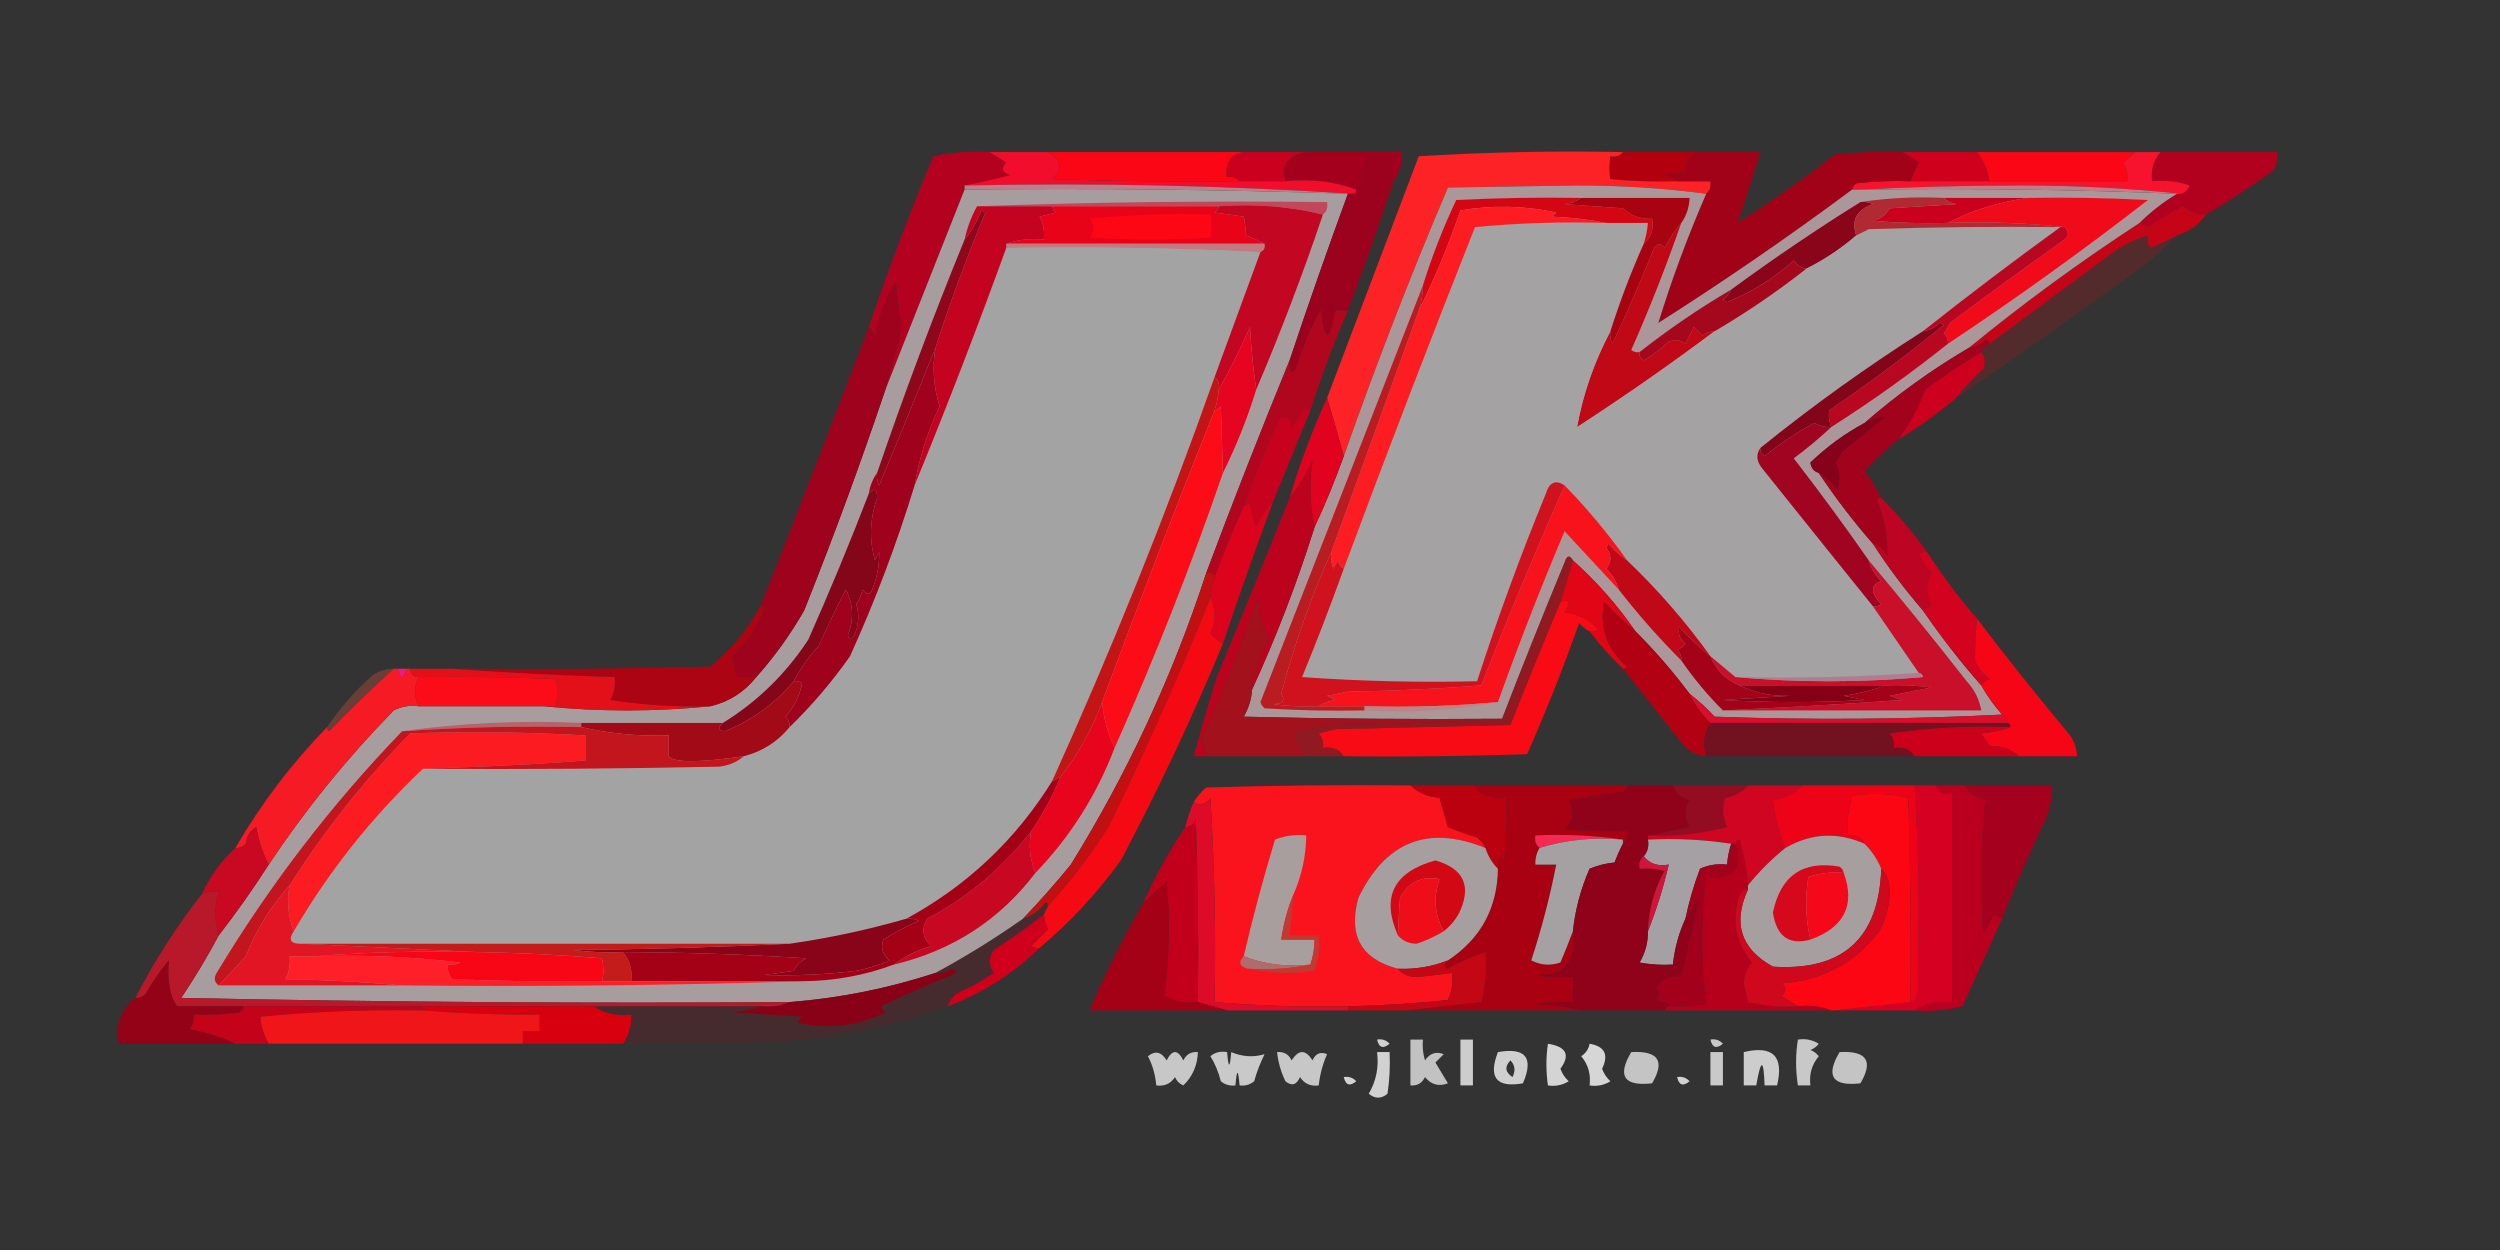 <?xml version="1.0" encoding="UTF-8"?>
<svg xmlns="http://www.w3.org/2000/svg" xmlns:xlink="http://www.w3.org/1999/xlink" version="1.1" width="600px" height="300px" style="shape-rendering:geometricPrecision; text-rendering:geometricPrecision; image-rendering:optimizeQuality; fill-rule:evenodd; clip-rule:evenodd">
  <rect width="100%" height="100%" fill="#333333" stroke="none"/>
  <g>
    <path style="opacity:0.995" fill="#a5001e" d="M 313.5,36.5 C 321.167,36.5 328.833,36.5 336.5,36.5C 336.59,39.152 335.924,41.486 334.5,43.5C 333.709,41.691 333.709,39.691 334.5,37.5C 328.638,36.194 326.138,38.528 327,44.5C 326.617,45.056 326.117,45.389 325.5,45.5C 320.265,43.55 314.598,42.883 308.5,43.5C 307.45,39.388 309.117,37.055 313.5,36.5 Z"></path>
  </g>
  <g>
    <path style="opacity:1" fill="#fb0614" d="M 251.5,36.5 C 267.167,36.5 282.833,36.5 298.5,36.5C 295.266,37.089 293.933,39.089 294.5,42.5C 295.791,42.263 296.791,42.596 297.5,43.5C 282.496,43.667 267.496,43.5 252.5,43C 255.149,40.42 254.816,38.253 251.5,36.5 Z"></path>
  </g>
  <g>
    <path style="opacity:1" fill="#b3000f" d="M 389.5,36.5 C 395.5,36.5 401.5,36.5 407.5,36.5C 405.31,37.374 404.31,39.041 404.5,41.5C 402.801,41.34 401.134,41.507 399.5,42C 400.737,42.232 401.737,42.732 402.5,43.5C 397.156,43.666 391.823,43.499 386.5,43C 386.146,41.374 386.146,39.541 386.5,37.5C 387.791,37.737 388.791,37.404 389.5,36.5 Z"></path>
  </g>
  <g>
    <path style="opacity:1" fill="#ce001c" d="M 456.5,36.5 C 462.5,36.5 468.5,36.5 474.5,36.5C 476.075,38.547 477.075,40.881 477.5,43.5C 471.167,43.5 464.833,43.5 458.5,43.5C 459.067,41.971 459.733,40.471 460.5,39C 459.142,38.066 457.808,37.232 456.5,36.5 Z"></path>
  </g>
  <g>
    <path style="opacity:1" fill="#fa0615" d="M 474.5,36.5 C 487.167,36.5 499.833,36.5 512.5,36.5C 511.571,37.315 510.571,38.148 509.5,39C 510.38,40.356 510.714,41.856 510.5,43.5C 499.5,43.5 488.5,43.5 477.5,43.5C 477.075,40.881 476.075,38.547 474.5,36.5 Z"></path>
  </g>
  <g>
    <path style="opacity:1" fill="#b1011e" d="M 518.5,36.5 C 527.833,36.5 537.167,36.5 546.5,36.5C 546.714,38.144 546.38,39.644 545.5,41C 540.281,44.769 534.947,48.269 529.5,51.5C 527.43,51.551 525.597,50.885 524,49.5C 521.047,50.951 518.213,52.618 515.5,54.5C 514.817,54.137 514.15,53.804 513.5,53.5C 516.19,50.815 519.19,48.482 522.5,46.5C 522.833,46.5 523.167,46.5 523.5,46.5C 524.478,46.189 525.145,45.522 525.5,44.5C 522.572,43.516 519.572,43.183 516.5,43.5C 516.166,40.812 516.832,38.479 518.5,36.5 Z"></path>
  </g>
  <g>
    <path style="opacity:1" fill="#cb001e" d="M 298.5,36.5 C 303.5,36.5 308.5,36.5 313.5,36.5C 309.117,37.055 307.45,39.388 308.5,43.5C 304.833,43.5 301.167,43.5 297.5,43.5C 296.791,42.596 295.791,42.263 294.5,42.5C 293.933,39.089 295.266,37.089 298.5,36.5 Z"></path>
  </g>
  <g>
    <path style="opacity:0.999" fill="#fc2225" d="M 389.5,36.5 C 388.791,37.404 387.791,37.737 386.5,37.5C 386.146,39.541 386.146,41.374 386.5,43C 391.823,43.499 397.156,43.666 402.5,43.5C 405.167,43.5 407.833,43.5 410.5,43.5C 410.737,44.791 410.404,45.791 409.5,46.5C 399.522,45.168 389.189,44.501 378.5,44.5C 368.167,44.667 357.833,44.833 347.5,45C 338.474,66.248 330.14,87.748 322.5,109.5C 321.239,104.796 319.906,100.129 318.5,95.5C 325.839,76.158 333.172,56.825 340.5,37.5C 356.82,36.501 373.153,36.167 389.5,36.5 Z"></path>
  </g>
  <g>
    <path style="opacity:0.994" fill="#b60221" d="M 237.5,36.5 C 238.808,37.232 240.142,38.066 241.5,39C 240.185,40.395 240.519,41.395 242.5,42C 238.759,43.014 235.093,43.847 231.5,44.5C 231.5,44.833 231.5,45.167 231.5,45.5C 225.167,61.5 218.833,77.5 212.5,93.5C 213.726,88.654 215.059,83.82 216.5,79C 215.854,75.188 215.354,71.354 215,67.5C 212.578,71.505 210.911,75.838 210,80.5C 209.722,79.584 209.222,78.918 208.5,78.5C 213.212,64.646 218.379,50.979 224,37.5C 228.401,36.533 232.901,36.2 237.5,36.5 Z"></path>
  </g>
  <g>
    <path style="opacity:1" fill="#f20d2c" d="M 237.5,36.5 C 242.167,36.5 246.833,36.5 251.5,36.5C 254.816,38.253 255.149,40.42 252.5,43C 267.496,43.5 282.496,43.667 297.5,43.5C 301.167,43.5 304.833,43.5 308.5,43.5C 314.598,42.883 320.265,43.55 325.5,45.5C 325.5,46.167 325.167,46.5 324.5,46.5C 293.851,44.508 262.851,43.841 231.5,44.5C 235.093,43.847 238.759,43.014 242.5,42C 240.519,41.395 240.185,40.395 241.5,39C 240.142,38.066 238.808,37.232 237.5,36.5 Z"></path>
  </g>
  <g>
    <path style="opacity:1" fill="#f7122d" d="M 512.5,36.5 C 514.5,36.5 516.5,36.5 518.5,36.5C 516.832,38.479 516.166,40.812 516.5,43.5C 519.572,43.183 522.572,43.516 525.5,44.5C 525.145,45.522 524.478,46.189 523.5,46.5C 511.018,45.167 498.185,44.501 485,44.5C 471.996,44.5 459.162,44.833 446.5,45.5C 445.833,45.5 445.167,45.5 444.5,45.5C 444.611,44.883 444.944,44.383 445.5,44C 449.821,43.501 454.154,43.334 458.5,43.5C 464.833,43.5 471.167,43.5 477.5,43.5C 488.5,43.5 499.5,43.5 510.5,43.5C 510.714,41.856 510.38,40.356 509.5,39C 510.571,38.148 511.571,37.315 512.5,36.5 Z"></path>
  </g>
  <g>
    <path style="opacity:1" fill="#be7d8a" d="M 231.5,45.5 C 231.5,45.167 231.5,44.833 231.5,44.5C 262.851,43.841 293.851,44.508 324.5,46.5C 324.167,46.5 323.833,46.5 323.5,46.5C 293.005,45.502 262.338,45.169 231.5,45.5 Z"></path>
  </g>
  <g>
    <path style="opacity:1" fill="#be7d89" d="M 446.5,45.5 C 459.162,44.833 471.996,44.5 485,44.5C 498.185,44.501 511.018,45.167 523.5,46.5C 523.167,46.5 522.833,46.5 522.5,46.5C 497.339,45.502 472.005,45.169 446.5,45.5 Z"></path>
  </g>
  <g>
    <path style="opacity:1" fill="#a79d9f" d="M 231.5,45.5 C 262.338,45.169 293.005,45.502 323.5,46.5C 318.632,59.77 313.966,73.103 309.5,86.5C 302.595,103.325 295.928,120.325 289.5,137.5C 281.439,162.213 270.605,185.547 257,207.5C 253.33,212.002 249.497,216.335 245.5,220.5C 238.743,225.264 231.743,229.597 224.5,233.5C 213.142,237.227 201.475,239.561 189.5,240.5C 140.829,240.833 92.162,240.5 43.5,239.5C 46.774,234.61 49.774,229.61 52.5,224.5C 56.733,219.046 60.733,213.38 64.5,207.5C 73.293,194.281 83.293,181.948 94.5,170.5C 96.396,169.534 98.396,169.201 100.5,169.5C 110.5,169.5 120.5,169.5 130.5,169.5C 143.833,170.833 157.167,170.833 170.5,169.5C 174.976,168.429 178.643,166.096 181.5,162.5C 185.858,157.627 189.691,152.294 193,146.5C 200.002,128.99 206.502,111.324 212.5,93.5C 218.833,77.5 225.167,61.5 231.5,45.5 Z"></path>
  </g>
  <g>
    <path style="opacity:1" fill="#c2475a" d="M 234.5,49.5 C 262.328,48.502 290.328,48.169 318.5,48.5C 318.737,49.791 318.404,50.791 317.5,51.5C 309.567,49.532 301.234,48.865 292.5,49.5C 279.167,49.5 265.833,49.5 252.5,49.5C 246.5,49.5 240.5,49.5 234.5,49.5 Z"></path>
  </g>
  <g>
    <path style="opacity:1" fill="#e90318" d="M 252.5,49.5 C 265.833,49.5 279.167,49.5 292.5,49.5C 292.389,50.117 292.056,50.617 291.5,51C 293.833,51.333 296.167,51.667 298.5,52C 298.799,53.32 298.966,54.82 299,56.5C 300.622,57.099 302.122,57.766 303.5,58.5C 282.833,58.5 262.167,58.5 241.5,58.5C 244.287,57.523 247.287,57.19 250.5,57.5C 250.739,55.533 250.406,53.7 249.5,52C 250.833,51.667 252.167,51.333 253.5,51C 252.944,50.617 252.611,50.117 252.5,49.5 Z"></path>
  </g>
  <g>
    <path style="opacity:1" fill="#fd0714" d="M 261.5,52.5 C 270.986,51.506 280.652,51.173 290.5,51.5C 290.854,53.541 290.854,55.374 290.5,57C 280.833,57.667 271.167,57.667 261.5,57C 262.801,55.385 262.801,53.885 261.5,52.5 Z"></path>
  </g>
  <g>
    <path style="opacity:1" fill="#c60418" d="M 529.5,51.5 C 527.772,53.877 525.439,55.544 522.5,56.5C 520.417,57.588 518.251,58.588 516,59.5C 515.517,58.552 515.351,57.552 515.5,56.5C 512.286,57.44 509.286,58.94 506.5,61C 496.804,68.176 487.137,75.343 477.5,82.5C 477.44,81.957 477.107,81.624 476.5,81.5C 475.378,82.63 474.044,83.297 472.5,83.5C 485.596,72.779 499.263,62.779 513.5,53.5C 514.15,53.804 514.817,54.137 515.5,54.5C 518.213,52.618 521.047,50.951 524,49.5C 525.597,50.885 527.43,51.551 529.5,51.5 Z"></path>
  </g>
  <g>
    <path style="opacity:1" fill="#a10217" d="M 407.5,36.5 C 412.5,36.5 417.5,36.5 422.5,36.5C 420.725,42.322 418.891,47.989 417,53.5C 425.11,48.389 432.943,42.889 440.5,37C 445.823,36.501 451.156,36.334 456.5,36.5C 457.808,37.232 459.142,38.066 460.5,39C 459.733,40.471 459.067,41.971 458.5,43.5C 454.154,43.334 449.821,43.501 445.5,44C 444.944,44.383 444.611,44.883 444.5,45.5C 429.454,56.694 413.954,67.361 398,77.5C 401.223,67.033 405.057,56.699 409.5,46.5C 410.404,45.791 410.737,44.791 410.5,43.5C 407.833,43.5 405.167,43.5 402.5,43.5C 401.737,42.732 400.737,42.232 399.5,42C 401.134,41.507 402.801,41.34 404.5,41.5C 404.31,39.041 405.31,37.374 407.5,36.5 Z"></path>
  </g>
  <g>
    <path style="opacity:1" fill="#c37980" d="M 241.5,59.5 C 241.5,59.167 241.5,58.833 241.5,58.5C 262.167,58.5 282.833,58.5 303.5,58.5C 303.672,59.492 303.338,60.158 302.5,60.5C 282.34,59.503 262.007,59.169 241.5,59.5 Z"></path>
  </g>
  <g>
    <path style="opacity:1" fill="#a4a3a3" d="M 241.5,59.5 C 262.007,59.169 282.34,59.503 302.5,60.5C 298.833,70.5 295.167,80.5 291.5,90.5C 279.862,123.421 266.862,155.755 252.5,187.5C 243.735,201.599 232.069,212.599 217.5,220.5C 208.307,223.139 198.974,225.139 189.5,226.5C 150.5,226.5 111.5,226.5 72.5,226.5C 69.752,226.598 69.086,225.598 70.5,223.5C 78.962,209.036 89.295,196.036 101.5,184.5C 125.169,184.667 148.836,184.5 172.5,184C 174.852,183.76 176.852,182.927 178.5,181.5C 182.976,180.343 186.642,178.01 189.5,174.5C 194.843,169.319 199.677,163.652 204,157.5C 210.061,144.148 215.228,130.481 219.5,116.5C 227.204,97.732 234.538,78.732 241.5,59.5 Z"></path>
  </g>
  <g>
    <path style="opacity:1" fill="#c40320" d="M 234.5,49.5 C 240.5,49.5 246.5,49.5 252.5,49.5C 252.611,50.117 252.944,50.617 253.5,51C 252.167,51.333 250.833,51.667 249.5,52C 250.406,53.7 250.739,55.533 250.5,57.5C 247.287,57.19 244.287,57.523 241.5,58.5C 241.5,58.833 241.5,59.167 241.5,59.5C 234.538,78.732 227.204,97.732 219.5,116.5C 220.633,109.899 222.633,103.565 225.5,97.5C 224.043,92.812 223.709,88.146 224.5,83.5C 228.02,72.6 232.02,61.767 236.5,51C 236.167,50.833 235.833,50.667 235.5,50.5C 234.525,53.152 233.192,55.486 231.5,57.5C 232.129,54.603 233.129,51.936 234.5,49.5 Z"></path>
  </g>
  <g>
    <path style="opacity:1" fill="#c30621" d="M 292.5,49.5 C 301.234,48.865 309.567,49.532 317.5,51.5C 312.68,65.788 307.346,79.788 301.5,93.5C 300.772,88.549 300.272,83.549 300,78.5C 297.73,83.649 295.23,88.649 292.5,93.5C 292.737,92.209 292.404,91.209 291.5,90.5C 295.167,80.5 298.833,70.5 302.5,60.5C 303.338,60.158 303.672,59.492 303.5,58.5C 302.122,57.766 300.622,57.099 299,56.5C 298.966,54.82 298.799,53.32 298.5,52C 296.167,51.667 293.833,51.333 291.5,51C 292.056,50.617 292.389,50.117 292.5,49.5 Z"></path>
  </g>
  <g>
    <path style="opacity:1" fill="#9c021e" d="M 334.5,43.5 C 331.024,53.931 327.357,64.264 323.5,74.5C 322.5,74.5 321.5,74.5 320.5,74.5C 319.106,82.355 317.94,82.355 317,74.5C 314.461,78.914 312.461,83.581 311,88.5C 310.667,88.833 310.333,89.167 310,89.5C 309.517,88.552 309.351,87.552 309.5,86.5C 313.966,73.103 318.632,59.77 323.5,46.5C 323.833,46.5 324.167,46.5 324.5,46.5C 325.167,46.5 325.5,46.167 325.5,45.5C 326.117,45.389 326.617,45.056 327,44.5C 326.138,38.528 328.638,36.194 334.5,37.5C 333.709,39.691 333.709,41.691 334.5,43.5 Z"></path>
  </g>
  <g>
    <path style="opacity:1" fill="#ab9699" d="M 409.5,46.5 C 405.057,56.699 401.223,67.033 398,77.5C 413.954,67.361 429.454,56.694 444.5,45.5C 445.167,45.5 445.833,45.5 446.5,45.5C 472.005,45.169 497.339,45.502 522.5,46.5C 519.19,48.482 516.19,50.815 513.5,53.5C 499.263,62.779 485.596,72.779 472.5,83.5C 463.603,88.732 455.27,94.732 447.5,101.5C 442.764,104.063 438.43,107.23 434.5,111C 434.639,112.301 435.305,113.134 436.5,113.5C 440.481,119.475 444.814,125.142 449.5,130.5C 453.147,136.14 457.147,141.473 461.5,146.5C 465.815,152.81 470.482,158.81 475.5,164.5C 476.921,167.009 478.588,169.343 480.5,171.5C 457.67,172.663 434.67,172.83 411.5,172C 409.63,169.96 407.63,168.127 405.5,166.5C 401.534,161.199 397.2,156.199 392.5,151.5C 388.204,145.261 383.204,139.594 377.5,134.5C 376.698,133.115 376.031,133.282 375.5,135C 370.322,147.509 365.322,160.009 360.5,172.5C 339.831,172.667 319.164,172.5 298.5,172C 299.669,169.993 300.335,167.827 300.5,165.5C 306.297,152.889 311.297,139.889 315.5,126.5C 318.069,121.015 320.403,115.349 322.5,109.5C 330.14,87.748 338.474,66.248 347.5,45C 357.833,44.833 368.167,44.667 378.5,44.5C 389.189,44.501 399.522,45.168 409.5,46.5 Z"></path>
  </g>
  <g>
    <path style="opacity:1" fill="#c10816" d="M 403.5,53.5 C 399.919,63.828 395.919,73.995 391.5,84C 392.094,84.464 392.761,84.631 393.5,84.5C 393.369,85.376 393.702,86.043 394.5,86.5C 396.679,85.243 398.679,83.743 400.5,82C 401.899,81.405 403.232,81.572 404.5,82.5C 405.167,81.167 405.833,79.833 406.5,78.5C 407.167,79.167 407.833,79.833 408.5,80.5C 409.417,79.873 410.417,79.539 411.5,79.5C 400.817,87.498 389.817,95.165 378.5,102.5C 379.933,94.539 382.6,86.872 386.5,79.5C 386.351,80.552 386.517,81.552 387,82.5C 390.52,74.95 393.853,67.284 397,59.5C 397.741,58.359 398.575,58.359 399.5,59.5C 400.66,57.289 401.993,55.289 403.5,53.5 Z"></path>
  </g>
  <g>
    <path style="opacity:1" fill="#8a041a" d="M 446.5,48.5 C 447.552,48.35 448.552,48.517 449.5,49C 445.57,50.367 444.236,52.867 445.5,56.5C 441.852,59.66 437.852,62.327 433.5,64.5C 432.265,64.279 431.265,63.612 430.5,62.5C 425.84,66.742 420.506,70.075 414.5,72.5C 414.167,72.333 413.833,72.167 413.5,72C 414.381,71.292 415.047,70.458 415.5,69.5C 425.555,62.116 435.888,55.116 446.5,48.5 Z"></path>
  </g>
  <g>
    <path style="opacity:1" fill="#a4a2a2" d="M 385.5,53.5 C 388.833,53.5 392.167,53.5 395.5,53.5C 395.371,55.216 395.038,56.883 394.5,58.5C 391.459,65.28 388.792,72.28 386.5,79.5C 382.6,86.872 379.933,94.539 378.5,102.5C 389.817,95.165 400.817,87.498 411.5,79.5C 419.188,74.992 426.522,69.992 433.5,64.5C 437.852,62.327 441.852,59.66 445.5,56.5C 446.473,56.013 447.473,55.513 448.5,55C 463.83,54.5 479.163,54.333 494.5,54.5C 483.321,62.59 472.321,70.924 461.5,79.5C 447.962,88.1 434.962,97.434 422.5,107.5C 421.379,109.089 421.546,110.756 423,112.5C 431.853,123.57 440.686,134.57 449.5,145.5C 453.141,150.815 456.808,156.149 460.5,161.5C 446.01,162.496 431.343,162.829 416.5,162.5C 414.5,160.833 412.5,159.167 410.5,157.5C 404.573,149.236 397.907,141.57 390.5,134.5C 385.974,128.122 380.974,122.122 375.5,116.5C 373.335,115.065 371.835,115.731 371,118.5C 364.917,133.324 359.417,148.324 354.5,163.5C 340.484,163.833 326.484,163.499 312.5,162.5C 316.036,153.888 319.37,145.221 322.5,136.5C 332.704,109.055 343.204,81.722 354,54.5C 364.418,53.513 374.918,53.18 385.5,53.5 Z"></path>
  </g>
  <g>
    <path style="opacity:1" fill="#a5071c" d="M 433.5,64.5 C 426.522,69.992 419.188,74.992 411.5,79.5C 410.417,79.539 409.417,79.873 408.5,80.5C 407.833,79.833 407.167,79.167 406.5,78.5C 405.833,79.833 405.167,81.167 404.5,82.5C 403.232,81.572 401.899,81.405 400.5,82C 398.679,83.743 396.679,85.243 394.5,86.5C 393.702,86.043 393.369,85.376 393.5,84.5C 400.478,79.008 407.812,74.008 415.5,69.5C 415.047,70.458 414.381,71.292 413.5,72C 413.833,72.167 414.167,72.333 414.5,72.5C 420.506,70.075 425.84,66.742 430.5,62.5C 431.265,63.612 432.265,64.279 433.5,64.5 Z"></path>
  </g>
  <g>
    <path style="opacity:1" fill="#ca001e" d="M 466.5,47.5 C 473.167,47.5 479.833,47.5 486.5,47.5C 479.291,48.609 472.958,50.609 467.5,53.5C 461.491,53.666 455.491,53.499 449.5,53C 451.291,52.585 452.624,51.585 453.5,50C 458.833,49.667 464.167,49.333 469.5,49C 468.263,48.768 467.263,48.268 466.5,47.5 Z"></path>
  </g>
  <g>
    <path style="opacity:1" fill="#d40613" d="M 379.5,47.5 C 378.391,48.29 377.058,48.79 375.5,49C 380.167,49.333 384.833,49.667 389.5,50C 391.48,51.825 393.813,52.658 396.5,52.5C 396.946,55.01 396.28,57.01 394.5,58.5C 395.038,56.883 395.371,55.216 395.5,53.5C 392.167,53.5 388.833,53.5 385.5,53.5C 381.353,52.675 377.019,52.175 372.5,52C 372.833,51.667 373.167,51.333 373.5,51C 365.866,49.354 358.199,49.187 350.5,50.5C 347.66,58.83 344.326,66.83 340.5,74.5C 341.15,72.565 341.483,70.565 341.5,68.5C 343.65,61.564 346.317,54.731 349.5,48C 359.494,47.5 369.494,47.334 379.5,47.5 Z"></path>
  </g>
  <g>
    <path style="opacity:1" fill="#fc1c22" d="M 385.5,53.5 C 374.918,53.18 364.418,53.513 354,54.5C 343.204,81.722 332.704,109.055 322.5,136.5C 321.778,136.082 321.278,135.416 321,134.5C 320.667,135.167 320.333,135.833 320,136.5C 319.51,135.207 319.343,133.873 319.5,132.5C 326.559,113.137 333.559,93.803 340.5,74.5C 344.326,66.83 347.66,58.83 350.5,50.5C 358.199,49.187 365.866,49.354 373.5,51C 373.167,51.333 372.833,51.667 372.5,52C 377.019,52.175 381.353,52.675 385.5,53.5 Z"></path>
  </g>
  <g>
    <path style="opacity:1" fill="#f10b1a" d="M 486.5,47.5 C 496.172,47.334 505.839,47.5 515.5,48C 499.9,60.106 483.9,71.606 467.5,82.5C 467.586,81.504 467.252,80.671 466.5,80C 467.126,79.25 467.626,78.416 468,77.5C 477.078,70.711 486.245,64.044 495.5,57.5C 496.562,56.575 496.562,55.575 495.5,54.5C 486.348,53.506 477.015,53.173 467.5,53.5C 472.958,50.609 479.291,48.609 486.5,47.5 Z"></path>
  </g>
  <g>
    <path style="opacity:1" fill="#b12932" d="M 446.5,48.5 C 452.979,47.509 459.646,47.176 466.5,47.5C 467.263,48.268 468.263,48.768 469.5,49C 464.167,49.333 458.833,49.667 453.5,50C 452.624,51.585 451.291,52.585 449.5,53C 455.491,53.499 461.491,53.666 467.5,53.5C 477.015,53.173 486.348,53.506 495.5,54.5C 495.167,54.5 494.833,54.5 494.5,54.5C 479.163,54.333 463.83,54.5 448.5,55C 447.473,55.513 446.473,56.013 445.5,56.5C 444.236,52.867 445.57,50.367 449.5,49C 448.552,48.517 447.552,48.35 446.5,48.5 Z"></path>
  </g>
  <g>
    <path style="opacity:1" fill="#a80310" d="M 379.5,47.5 C 388.167,47.5 396.833,47.5 405.5,47.5C 405.405,49.786 404.738,51.786 403.5,53.5C 401.993,55.289 400.66,57.289 399.5,59.5C 398.575,58.359 397.741,58.359 397,59.5C 393.853,67.284 390.52,74.95 387,82.5C 386.517,81.552 386.351,80.552 386.5,79.5C 388.792,72.28 391.459,65.28 394.5,58.5C 396.28,57.01 396.946,55.01 396.5,52.5C 393.813,52.658 391.48,51.825 389.5,50C 384.833,49.667 380.167,49.333 375.5,49C 377.058,48.79 378.391,48.29 379.5,47.5 Z"></path>
  </g>
  <g>
    <path style="opacity:1" fill="#ba0721" d="M 494.5,54.5 C 494.833,54.5 495.167,54.5 495.5,54.5C 496.562,55.575 496.562,56.575 495.5,57.5C 486.245,64.044 477.078,70.711 468,77.5C 467.626,78.416 467.126,79.25 466.5,80C 467.252,80.671 467.586,81.504 467.5,82.5C 458.527,89.655 449.194,96.321 439.5,102.5C 438.972,101.153 438.805,99.819 439,98.5C 448.449,92.052 457.616,85.219 466.5,78C 466.167,77.833 465.833,77.667 465.5,77.5C 464.378,78.63 463.044,79.297 461.5,79.5C 472.321,70.924 483.321,62.59 494.5,54.5 Z"></path>
  </g>
  <g>
    <path style="opacity:0.997" fill="#b2061f" d="M 323.5,74.5 C 320.118,82.307 317.118,90.307 314.5,98.5C 313.883,98.389 313.383,98.056 313,97.5C 312.316,99.359 311.316,101.026 310,102.5C 309.716,100.114 308.716,99.448 307,100.5C 303.867,107.404 301.034,114.404 298.5,121.5C 295.953,127.157 293.62,132.824 291.5,138.5C 291.158,137.662 290.492,137.328 289.5,137.5C 295.928,120.325 302.595,103.325 309.5,86.5C 309.351,87.552 309.517,88.552 310,89.5C 310.333,89.167 310.667,88.833 311,88.5C 312.461,83.581 314.461,78.914 317,74.5C 317.94,82.355 319.106,82.355 320.5,74.5C 321.5,74.5 322.5,74.5 323.5,74.5 Z"></path>
  </g>
  <g>
    <path style="opacity:1" fill="#cd001d" d="M 475.5,84.5 C 476.412,85.738 476.579,87.072 476,88.5C 473.534,90.758 471.367,93.091 469.5,95.5C 465.117,99.214 460.45,102.547 455.5,105.5C 458.252,101.875 460.419,97.875 462,93.5C 466.4,90.252 470.9,87.252 475.5,84.5 Z"></path>
  </g>
  <g>
    <path style="opacity:0.173" fill="#f60915" d="M 522.5,56.5 C 520.314,58.634 517.981,60.8 515.5,63C 500.313,74.089 484.98,84.922 469.5,95.5C 471.367,93.091 473.534,90.758 476,88.5C 476.579,87.072 476.412,85.738 475.5,84.5C 475.833,83.5 476.5,82.833 477.5,82.5C 487.137,75.343 496.804,68.176 506.5,61C 509.286,58.94 512.286,57.44 515.5,56.5C 515.351,57.552 515.517,58.552 516,59.5C 518.251,58.588 520.417,57.588 522.5,56.5 Z"></path>
  </g>
  <g>
    <path style="opacity:1" fill="#e70420" d="M 301.5,93.5 C 299.346,100.46 296.679,107.126 293.5,113.5C 293.345,108.253 293.179,102.919 293,97.5C 292.617,98.056 292.117,98.389 291.5,98.5C 292.038,96.883 292.371,95.216 292.5,93.5C 295.23,88.649 297.73,83.649 300,78.5C 300.272,83.549 300.772,88.549 301.5,93.5 Z"></path>
  </g>
  <g>
    <path style="opacity:1" fill="#9e021d" d="M 212.5,93.5 C 206.502,111.324 200.002,128.99 193,146.5C 189.691,152.294 185.858,157.627 181.5,162.5C 179.833,162.5 178.167,162.5 176.5,162.5C 176.714,160.856 176.38,159.356 175.5,158C 178.783,154.603 181.449,150.77 183.5,146.5C 183.376,145.893 183.043,145.56 182.5,145.5C 191.315,123.255 199.982,100.921 208.5,78.5C 209.222,78.918 209.722,79.584 210,80.5C 210.911,75.838 212.578,71.505 215,67.5C 215.354,71.354 215.854,75.188 216.5,79C 215.059,83.82 213.726,88.654 212.5,93.5 Z"></path>
  </g>
  <g>
    <path style="opacity:1" fill="#820519" d="M 439.5,102.5 C 438.07,102.579 436.736,102.246 435.5,101.5C 431.228,103.774 427.228,106.441 423.5,109.5C 422.702,109.043 422.369,108.376 422.5,107.5C 434.962,97.434 447.962,88.1 461.5,79.5C 463.044,79.297 464.378,78.63 465.5,77.5C 465.833,77.667 466.167,77.833 466.5,78C 457.616,85.219 448.449,92.052 439,98.5C 438.805,99.819 438.972,101.153 439.5,102.5 Z"></path>
  </g>
  <g>
    <path style="opacity:1" fill="#a3021d" d="M 477.5,82.5 C 476.5,82.833 475.833,83.5 475.5,84.5C 470.9,87.252 466.4,90.252 462,93.5C 460.419,97.875 458.252,101.875 455.5,105.5C 452.665,107.836 449.998,110.336 447.5,113C 449.07,115.059 450.403,117.226 451.5,119.5C 451.062,119.435 450.728,119.601 450.5,120C 452.278,124.346 453.111,128.846 453,133.5C 452.241,131.937 451.074,130.937 449.5,130.5C 444.814,125.142 440.481,119.475 436.5,113.5C 438.193,114.475 439.693,115.808 441,117.5C 441.758,115.231 441.591,113.064 440.5,111C 441.126,110.25 441.626,109.416 442,108.5C 445.5,105.667 449,102.833 452.5,100C 450.811,100.134 449.144,100.634 447.5,101.5C 455.27,94.732 463.603,88.732 472.5,83.5C 474.044,83.297 475.378,82.63 476.5,81.5C 477.107,81.624 477.44,81.957 477.5,82.5 Z"></path>
  </g>
  <g>
    <path style="opacity:1" fill="#8e071b" d="M 224.5,83.5 C 220.127,94.429 215.627,105.429 211,116.5C 210.517,115.552 210.351,114.552 210.5,113.5C 216.98,94.558 223.98,75.891 231.5,57.5C 233.192,55.486 234.525,53.152 235.5,50.5C 235.833,50.667 236.167,50.833 236.5,51C 232.02,61.767 228.02,72.6 224.5,83.5 Z"></path>
  </g>
  <g>
    <path style="opacity:1" fill="#a0021e" d="M 224.5,83.5 C 223.709,88.146 224.043,92.812 225.5,97.5C 222.633,103.565 220.633,109.899 219.5,116.5C 215.228,130.481 210.061,144.148 204,157.5C 199.677,163.652 194.843,169.319 189.5,174.5C 189.586,173.504 189.252,172.671 188.5,172C 190.574,169.698 191.908,167.032 192.5,164C 191.906,163.536 191.239,163.369 190.5,163.5C 192.122,160.432 194.122,157.598 196.5,155C 198.546,150.408 200.713,145.908 203,141.5C 204.814,145.028 204.981,148.695 203.5,152.5C 203.846,153.696 204.346,153.696 205,152.5C 206.119,149.943 206.285,147.443 205.5,145C 206.191,143.933 206.691,142.766 207,141.5C 208.156,142.993 208.99,142.826 209.5,141C 210.578,138.205 211.078,135.371 211,132.5C 210.667,133.167 210.333,133.833 210,134.5C 208.575,129.598 208.742,124.598 210.5,119.5C 210.561,117.279 209.895,116.946 208.5,118.5C 208.796,116.597 209.463,114.93 210.5,113.5C 210.351,114.552 210.517,115.552 211,116.5C 215.627,105.429 220.127,94.429 224.5,83.5 Z"></path>
  </g>
  <g>
    <path style="opacity:1" fill="#e10220" d="M 318.5,95.5 C 319.906,100.129 321.239,104.796 322.5,109.5C 320.403,115.349 318.069,121.015 315.5,126.5C 314.34,121.162 314.173,115.828 315,110.5C 313.422,113.851 311.589,116.851 309.5,119.5C 311.987,111.214 314.987,103.214 318.5,95.5 Z"></path>
  </g>
  <g>
    <path style="opacity:1" fill="#a10420" d="M 439.5,102.5 C 436.69,105.136 433.69,107.636 430.5,110C 436.742,118.063 442.742,126.23 448.5,134.5C 449.048,136.394 450.048,138.06 451.5,139.5C 448.878,140.373 448.878,142.206 451.5,145C 450.906,145.464 450.239,145.631 449.5,145.5C 440.686,134.57 431.853,123.57 423,112.5C 421.546,110.756 421.379,109.089 422.5,107.5C 422.369,108.376 422.702,109.043 423.5,109.5C 427.228,106.441 431.228,103.774 435.5,101.5C 436.736,102.246 438.07,102.579 439.5,102.5 Z"></path>
  </g>
  <g>
    <path style="opacity:1" fill="#85021a" d="M 436.5,113.5 C 435.305,113.134 434.639,112.301 434.5,111C 438.43,107.23 442.764,104.063 447.5,101.5C 449.144,100.634 450.811,100.134 452.5,100C 449,102.833 445.5,105.667 442,108.5C 441.626,109.416 441.126,110.25 440.5,111C 441.591,113.064 441.758,115.231 441,117.5C 439.693,115.808 438.193,114.475 436.5,113.5 Z"></path>
  </g>
  <g>
    <path style="opacity:1" fill="#c31516" d="M 291.5,90.5 C 292.404,91.209 292.737,92.209 292.5,93.5C 292.371,95.216 292.038,96.883 291.5,98.5C 282.202,121.671 273.202,145.005 264.5,168.5C 262.103,175.029 258.77,181.029 254.5,186.5C 253.833,186.833 253.167,187.167 252.5,187.5C 266.862,155.755 279.862,123.421 291.5,90.5 Z"></path>
  </g>
  <g>
    <path style="opacity:0.975" fill="#cc001f" d="M 314.5,98.5 C 311.5,105.833 308.5,113.167 305.5,120.5C 303.876,122.151 302.543,124.151 301.5,126.5C 300.692,124.577 300.192,122.577 300,120.5C 299.617,121.056 299.117,121.389 298.5,121.5C 301.034,114.404 303.867,107.404 307,100.5C 308.716,99.448 309.716,100.114 310,102.5C 311.316,101.026 312.316,99.359 313,97.5C 313.383,98.056 313.883,98.389 314.5,98.5 Z"></path>
  </g>
  <g>
    <path style="opacity:1" fill="#b91d22" d="M 341.5,68.5 C 341.483,70.565 341.15,72.565 340.5,74.5C 333.559,93.803 326.559,113.137 319.5,132.5C 314.594,143.423 310.594,154.756 307.5,166.5C 308.55,168.102 307.883,168.935 305.5,169C 309.152,169.499 312.818,169.665 316.5,169.5C 320.167,169.5 323.833,169.5 327.5,169.5C 327.5,169.833 327.5,170.167 327.5,170.5C 319.493,170.666 311.493,170.5 303.5,170C 303.043,169.586 302.709,169.086 302.5,168.5C 315.596,135.011 328.596,101.678 341.5,68.5 Z"></path>
  </g>
  <g>
    <path style="opacity:1" fill="#fc0c16" d="M 293.5,113.5 C 285.815,135.889 277.148,157.889 267.5,179.5C 265.882,176.112 264.882,172.446 264.5,168.5C 273.202,145.005 282.202,121.671 291.5,98.5C 292.117,98.389 292.617,98.056 293,97.5C 293.179,102.919 293.345,108.253 293.5,113.5 Z"></path>
  </g>
  <g>
    <path style="opacity:0.952" fill="#e6021c" d="M 305.5,120.5 C 301.31,131.736 297.31,143.069 293.5,154.5C 292.373,153.878 291.373,153.045 290.5,152C 291.817,149.063 291.817,146.23 290.5,143.5C 290.629,141.784 290.962,140.117 291.5,138.5C 293.62,132.824 295.953,127.157 298.5,121.5C 299.117,121.389 299.617,121.056 300,120.5C 300.192,122.577 300.692,124.577 301.5,126.5C 302.543,124.151 303.876,122.151 305.5,120.5 Z"></path>
  </g>
  <g>
    <path style="opacity:0.999" fill="#bd0422" d="M 451.5,119.5 C 455.513,123.515 459.179,127.848 462.5,132.5C 461.761,132.369 461.094,132.536 460.5,133C 461.184,134.693 462.184,136.193 463.5,137.5C 462.167,140.167 462.167,142.833 463.5,145.5C 462.8,145.787 462.133,146.12 461.5,146.5C 457.147,141.473 453.147,136.14 449.5,130.5C 451.074,130.937 452.241,131.937 453,133.5C 453.111,128.846 452.278,124.346 450.5,120C 450.728,119.601 451.062,119.435 451.5,119.5 Z"></path>
  </g>
  <g>
    <path style="opacity:0.988" fill="#e30516" d="M 377.5,134.5 C 383.204,139.594 388.204,145.261 392.5,151.5C 389.87,149.372 387.37,147.039 385,144.5C 383.822,150.682 385.655,155.848 390.5,160C 390.272,160.399 389.938,160.565 389.5,160.5C 386.608,157.729 383.942,154.729 381.5,151.5C 382.239,151.631 382.906,151.464 383.5,151C 381.35,148.672 378.683,147.339 375.5,147C 376.996,144.553 376.663,143.719 374.5,144.5C 375.576,141.129 376.576,137.796 377.5,134.5 Z"></path>
  </g>
  <g>
    <path style="opacity:1" fill="#850519" d="M 190.5,163.5 C 185.988,168.844 180.488,172.844 174,175.5C 172.316,175.317 172.15,174.65 173.5,173.5C 181.763,168.405 188.596,161.739 194,153.5C 199.125,141.96 203.958,130.293 208.5,118.5C 209.895,116.946 210.561,117.279 210.5,119.5C 208.742,124.598 208.575,129.598 210,134.5C 210.333,133.833 210.667,133.167 211,132.5C 211.078,135.371 210.578,138.205 209.5,141C 208.99,142.826 208.156,142.993 207,141.5C 206.691,142.766 206.191,143.933 205.5,145C 206.285,147.443 206.119,149.943 205,152.5C 204.346,153.696 203.846,153.696 203.5,152.5C 204.981,148.695 204.814,145.028 203,141.5C 200.713,145.908 198.546,150.408 196.5,155C 194.122,157.598 192.122,160.432 190.5,163.5 Z"></path>
  </g>
  <g>
    <path style="opacity:1" fill="#bc021c" d="M 315.5,126.5 C 311.297,139.889 306.297,152.889 300.5,165.5C 300.916,161.161 302.249,157.161 304.5,153.5C 302.87,150.422 302.037,147.089 302,143.5C 297.77,154.957 293.27,166.29 288.5,177.5C 288.846,178.849 289.179,180.183 289.5,181.5C 288.5,181.5 287.5,181.5 286.5,181.5C 288.211,175.192 290.045,168.859 292,162.5C 297.933,148.201 303.766,133.867 309.5,119.5C 311.589,116.851 313.422,113.851 315,110.5C 314.173,115.828 314.34,121.162 315.5,126.5 Z"></path>
  </g>
  <g>
    <path style="opacity:0.997" fill="#d3031f" d="M 462.5,132.5 C 466.084,138.092 470.084,143.426 474.5,148.5C 474.156,151.576 473.989,154.909 474,158.5C 474.785,160.286 475.951,161.786 477.5,163C 476.584,163.278 475.918,163.778 475.5,164.5C 470.482,158.81 465.815,152.81 461.5,146.5C 462.133,146.12 462.8,145.787 463.5,145.5C 462.167,142.833 462.167,140.167 463.5,137.5C 462.184,136.193 461.184,134.693 460.5,133C 461.094,132.536 461.761,132.369 462.5,132.5 Z"></path>
  </g>
  <g>
    <path style="opacity:1" fill="#c00819" d="M 390.5,134.5 C 397.907,141.57 404.573,149.236 410.5,157.5C 407.87,155.372 405.37,153.039 403,150.5C 402.667,152.047 403.167,153.38 404.5,154.5C 403.975,155.192 403.308,155.692 402.5,156C 403.252,156.671 403.586,157.504 403.5,158.5C 398.157,153.156 393.157,147.489 388.5,141.5C 387.952,139.606 386.952,137.94 385.5,136.5C 386.833,134.833 386.833,133.167 385.5,131.5C 385.667,131.167 385.833,130.833 386,130.5C 387.371,132.041 388.871,133.375 390.5,134.5 Z"></path>
  </g>
  <g>
    <path style="opacity:1" fill="#f7121c" d="M 375.5,116.5 C 380.974,122.122 385.974,128.122 390.5,134.5C 388.871,133.375 387.371,132.041 386,130.5C 385.833,130.833 385.667,131.167 385.5,131.5C 386.833,133.167 386.833,134.833 385.5,136.5C 386.952,137.94 387.952,139.606 388.5,141.5C 384.188,136.854 379.855,132.187 375.5,127.5C 369.771,141.023 364.437,154.69 359.5,168.5C 348.915,169.476 338.248,169.809 327.5,169.5C 323.833,169.5 320.167,169.5 316.5,169.5C 317.609,168.71 318.942,168.21 320.5,168C 319.833,167.667 319.167,167.333 318.5,167C 320.167,166.667 321.833,166.333 323.5,166C 334.182,165.832 344.849,165.332 355.5,164.5C 361.879,148.207 368.546,132.207 375.5,116.5 Z"></path>
  </g>
  <g>
    <path style="opacity:1" fill="#a3111c" d="M 300.5,165.5 C 300.335,167.827 299.669,169.993 298.5,172C 319.164,172.5 339.831,172.667 360.5,172.5C 346.673,173.331 332.673,173.831 318.5,174C 315.833,174.667 313.167,175.333 310.5,176C 311.223,178.018 312.223,179.852 313.5,181.5C 305.5,181.5 297.5,181.5 289.5,181.5C 289.179,180.183 288.846,178.849 288.5,177.5C 293.27,166.29 297.77,154.957 302,143.5C 302.037,147.089 302.87,150.422 304.5,153.5C 302.249,157.161 300.916,161.161 300.5,165.5 Z"></path>
  </g>
  <g>
    <path style="opacity:1" fill="#c90f29" d="M 448.5,134.5 C 456.469,143.978 464.303,153.645 472,163.5C 473.879,165.527 475.046,167.86 475.5,170.5C 454.833,170.5 434.167,170.5 413.5,170.5C 427.691,169.847 442.025,169.014 456.5,168C 455.5,167.667 454.5,167.333 453.5,167C 456.833,166.333 460.167,165.667 463.5,165C 459.848,164.501 456.182,164.335 452.5,164.5C 440.833,164.5 429.167,164.5 417.5,164.5C 414.167,163.167 411.833,160.833 410.5,157.5C 412.5,159.167 414.5,160.833 416.5,162.5C 431.339,163.826 446.339,163.826 461.5,162.5C 461.376,161.893 461.043,161.56 460.5,161.5C 456.808,156.149 453.141,150.815 449.5,145.5C 450.239,145.631 450.906,145.464 451.5,145C 448.878,142.206 448.878,140.373 451.5,139.5C 450.048,138.06 449.048,136.394 448.5,134.5 Z"></path>
  </g>
  <g>
    <path style="opacity:1" fill="#ac0412" d="M 182.5,145.5 C 183.043,145.56 183.376,145.893 183.5,146.5C 181.449,150.77 178.783,154.603 175.5,158C 176.38,159.356 176.714,160.856 176.5,162.5C 178.167,162.5 179.833,162.5 181.5,162.5C 178.643,166.096 174.976,168.429 170.5,169.5C 162.453,169.723 154.453,169.223 146.5,168C 147.406,166.301 147.739,164.467 147.5,162.5C 134.332,162.092 121.332,161.425 108.5,160.5C 129.169,160.667 149.836,160.5 170.5,160C 175.467,155.876 179.467,151.042 182.5,145.5 Z"></path>
  </g>
  <g>
    <path style="opacity:1" fill="#e31019" d="M 98.5,160.5 C 101.833,160.5 105.167,160.5 108.5,160.5C 121.332,161.425 134.332,162.092 147.5,162.5C 147.739,164.467 147.406,166.301 146.5,168C 154.453,169.223 162.453,169.723 170.5,169.5C 157.167,170.833 143.833,170.833 130.5,169.5C 131.5,169.5 132.5,169.5 133.5,169.5C 133.784,167.123 133.784,164.956 133.5,163C 122.505,162.5 111.505,162.333 100.5,162.5C 99.167,162.5 98.5,161.833 98.5,160.5 Z"></path>
  </g>
  <g>
    <path style="opacity:1" fill="#c10f12" d="M 289.5,137.5 C 290.492,137.328 291.158,137.662 291.5,138.5C 290.962,140.117 290.629,141.784 290.5,143.5C 283.03,162.05 274.863,180.384 266,198.5C 261.687,205.303 256.853,211.636 251.5,217.5C 251.565,217.062 251.399,216.728 251,216.5C 249.549,218.464 247.716,219.797 245.5,220.5C 249.497,216.335 253.33,212.002 257,207.5C 270.605,185.547 281.439,162.213 289.5,137.5 Z"></path>
  </g>
  <g>
    <path style="opacity:1" fill="#ab7f8f" d="M 460.5,161.5 C 461.043,161.56 461.376,161.893 461.5,162.5C 446.339,163.826 431.339,163.826 416.5,162.5C 431.343,162.829 446.01,162.496 460.5,161.5 Z"></path>
  </g>
  <g>
    <path style="opacity:1" fill="#fc0b18" d="M 100.5,162.5 C 111.505,162.333 122.505,162.5 133.5,163C 133.784,164.956 133.784,167.123 133.5,169.5C 132.5,169.5 131.5,169.5 130.5,169.5C 120.5,169.5 110.5,169.5 100.5,169.5C 99.314,167.208 99.314,164.874 100.5,162.5 Z"></path>
  </g>
  <g>
    <path style="opacity:1" fill="#d0121e" d="M 375.5,116.5 C 368.546,132.207 361.879,148.207 355.5,164.5C 344.849,165.332 334.182,165.832 323.5,166C 321.833,166.333 320.167,166.667 318.5,167C 319.167,167.333 319.833,167.667 320.5,168C 318.942,168.21 317.609,168.71 316.5,169.5C 312.818,169.665 309.152,169.499 305.5,169C 307.883,168.935 308.55,168.102 307.5,166.5C 310.594,154.756 314.594,143.423 319.5,132.5C 319.343,133.873 319.51,135.207 320,136.5C 320.333,135.833 320.667,135.167 321,134.5C 321.278,135.416 321.778,136.082 322.5,136.5C 319.37,145.221 316.036,153.888 312.5,162.5C 326.484,163.499 340.484,163.833 354.5,163.5C 359.417,148.324 364.917,133.324 371,118.5C 371.835,115.731 373.335,115.065 375.5,116.5 Z"></path>
  </g>
  <g>
    <path style="opacity:0.995" fill="#fa0c17" d="M 381.5,151.5 C 380.542,151.047 379.708,150.381 379,149.5C 375.221,160.214 371.055,170.714 366.5,181C 351.837,181.5 337.17,181.667 322.5,181.5C 321.365,179.787 319.698,179.12 317.5,179.5C 317.67,178.178 317.337,177.011 316.5,176C 317.833,175.667 319.167,175.333 320.5,175C 334.5,174.667 348.5,174.333 362.5,174C 366.414,164.081 370.414,154.247 374.5,144.5C 376.663,143.719 376.996,144.553 375.5,147C 378.683,147.339 381.35,148.672 383.5,151C 382.906,151.464 382.239,151.631 381.5,151.5 Z"></path>
  </g>
  <g>
    <path style="opacity:1" fill="#b20112" d="M 392.5,151.5 C 397.2,156.199 401.534,161.199 405.5,166.5C 406.754,169.093 408.42,171.427 410.5,173.5C 408.876,175.999 408.543,178.665 409.5,181.5C 406.737,181.256 404.571,179.923 403,177.5C 398.502,171.842 394.002,166.175 389.5,160.5C 389.938,160.565 390.272,160.399 390.5,160C 385.655,155.848 383.822,150.682 385,144.5C 387.37,147.039 389.87,149.372 392.5,151.5 Z"></path>
  </g>
  <g>
    <path style="opacity:0.286" fill="#f05c42" d="M 94.5,160.5 C 89.229,165.269 84.062,170.269 79,175.5C 78.601,175.272 78.435,174.938 78.5,174.5C 81.644,169.857 85.311,165.691 89.5,162C 91.025,160.991 92.692,160.491 94.5,160.5 Z"></path>
  </g>
  <g>
    <path style="opacity:1" fill="#a40218" d="M 410.5,157.5 C 411.833,160.833 414.167,163.167 417.5,164.5C 421.044,166.268 425.044,167.102 429.5,167C 424.167,167.333 418.833,167.667 413.5,168C 424.833,168.667 436.167,168.667 447.5,168C 445.833,167.667 444.167,167.333 442.5,167C 446.038,166.465 449.372,165.632 452.5,164.5C 456.182,164.335 459.848,164.501 463.5,165C 460.167,165.667 456.833,166.333 453.5,167C 454.5,167.333 455.5,167.667 456.5,168C 442.025,169.014 427.691,169.847 413.5,170.5C 409.797,166.798 406.463,162.798 403.5,158.5C 403.586,157.504 403.252,156.671 402.5,156C 403.308,155.692 403.975,155.192 404.5,154.5C 403.167,153.38 402.667,152.047 403,150.5C 405.37,153.039 407.87,155.372 410.5,157.5 Z"></path>
  </g>
  <g>
    <path style="opacity:1" fill="#860015" d="M 417.5,164.5 C 429.167,164.5 440.833,164.5 452.5,164.5C 449.372,165.632 446.038,166.465 442.5,167C 444.167,167.333 445.833,167.667 447.5,168C 436.167,168.667 424.833,168.667 413.5,168C 418.833,167.667 424.167,167.333 429.5,167C 425.044,167.102 421.044,166.268 417.5,164.5 Z"></path>
  </g>
  <g>
    <path style="opacity:1" fill="#bc8584" d="M 359.5,168.5 C 349.219,170.476 338.552,171.143 327.5,170.5C 327.5,170.167 327.5,169.833 327.5,169.5C 338.248,169.809 348.915,169.476 359.5,168.5 Z"></path>
  </g>
  <g>
    <path style="opacity:0.983" fill="#f80a14" d="M 290.5,143.5 C 291.817,146.23 291.817,149.063 290.5,152C 291.373,153.045 292.373,153.878 293.5,154.5C 286.146,172.209 277.979,189.542 269,206.5C 263.312,214.351 256.812,221.351 249.5,227.5C 248.761,227.631 248.094,227.464 247.5,227C 248.868,225.66 250.201,224.326 251.5,223C 251.011,221.862 250.678,220.695 250.5,219.5C 250.833,218.833 251.167,218.167 251.5,217.5C 256.853,211.636 261.687,205.303 266,198.5C 274.863,180.384 283.03,162.05 290.5,143.5 Z"></path>
  </g>
  <g>
    <path style="opacity:0.999" fill="#f50516" d="M 474.5,148.5 C 481.422,157.601 488.589,166.601 496,175.5C 497.559,177.217 498.392,179.217 498.5,181.5C 493.833,181.5 489.167,181.5 484.5,181.5C 482.695,179.803 480.361,178.97 477.5,179C 476.833,178 476.167,177 475.5,176C 478.036,175.814 480.369,175.314 482.5,174.5C 482.5,173.833 482.167,173.5 481.5,173.5C 481.672,172.508 481.338,171.842 480.5,171.5C 478.588,169.343 476.921,167.009 475.5,164.5C 475.918,163.778 476.584,163.278 477.5,163C 475.951,161.786 474.785,160.286 474,158.5C 473.989,154.909 474.156,151.576 474.5,148.5 Z"></path>
  </g>
  <g>
    <path style="opacity:1" fill="#dc0d2b" d="M 405.5,166.5 C 407.63,168.127 409.63,169.96 411.5,172C 434.67,172.83 457.67,172.663 480.5,171.5C 481.338,171.842 481.672,172.508 481.5,173.5C 457.833,173.5 434.167,173.5 410.5,173.5C 408.42,171.427 406.754,169.093 405.5,166.5 Z"></path>
  </g>
  <g>
    <path style="opacity:1" fill="#b66369" d="M 139.5,173.5 C 139.5,173.833 139.5,174.167 139.5,174.5C 125.088,174.184 110.755,174.518 96.5,175.5C 110.461,173.517 124.794,172.85 139.5,173.5 Z"></path>
  </g>
  <g>
    <path style="opacity:1" fill="#cd001b" d="M 482.5,174.5 C 480.369,175.314 478.036,175.814 475.5,176C 476.167,177 476.833,178 477.5,179C 480.361,178.97 482.695,179.803 484.5,181.5C 476.167,181.5 467.833,181.5 459.5,181.5C 458.365,179.787 456.698,179.12 454.5,179.5C 454.67,178.178 454.337,177.011 453.5,176C 463.1,174.609 472.767,174.109 482.5,174.5 Z"></path>
  </g>
  <g>
    <path style="opacity:1" fill="#a30a18" d="M 190.5,163.5 C 191.239,163.369 191.906,163.536 192.5,164C 191.908,167.032 190.574,169.698 188.5,172C 189.252,172.671 189.586,173.504 189.5,174.5C 186.642,178.01 182.976,180.343 178.5,181.5C 167.664,183.067 161.664,183.067 160.5,181.5C 160.5,179.833 160.5,178.167 160.5,176.5C 153.308,176.744 146.308,176.077 139.5,174.5C 139.5,174.167 139.5,173.833 139.5,173.5C 150.833,173.5 162.167,173.5 173.5,173.5C 172.15,174.65 172.316,175.317 174,175.5C 180.488,172.844 185.988,168.844 190.5,163.5 Z"></path>
  </g>
  <g>
    <path style="opacity:0.615" fill="#cb0916" d="M 377.5,134.5 C 376.576,137.796 375.576,141.129 374.5,144.5C 370.414,154.247 366.414,164.081 362.5,174C 348.5,174.333 334.5,174.667 320.5,175C 319.167,175.333 317.833,175.667 316.5,176C 317.337,177.011 317.67,178.178 317.5,179.5C 319.698,179.12 321.365,179.787 322.5,181.5C 319.5,181.5 316.5,181.5 313.5,181.5C 312.223,179.852 311.223,178.018 310.5,176C 313.167,175.333 315.833,174.667 318.5,174C 332.673,173.831 346.673,173.331 360.5,172.5C 365.322,160.009 370.322,147.509 375.5,135C 376.031,133.282 376.698,133.115 377.5,134.5 Z"></path>
  </g>
  <g>
    <path style="opacity:0.664" fill="#930017" d="M 410.5,173.5 C 434.167,173.5 457.833,173.5 481.5,173.5C 482.167,173.5 482.5,173.833 482.5,174.5C 472.767,174.109 463.1,174.609 453.5,176C 454.337,177.011 454.67,178.178 454.5,179.5C 456.698,179.12 458.365,179.787 459.5,181.5C 442.833,181.5 426.167,181.5 409.5,181.5C 408.543,178.665 408.876,175.999 410.5,173.5 Z"></path>
  </g>
  <g>
    <path style="opacity:1" fill="#fb1b20" d="M 101.5,184.5 C 89.295,196.036 78.962,209.036 70.5,223.5C 69.135,219.942 68.802,216.275 69.5,212.5C 77.846,199.323 87.512,187.156 98.5,176C 112.506,175.537 126.506,175.704 140.5,176.5C 140.5,178.5 140.5,180.5 140.5,182.5C 131.356,183.289 118.356,183.955 101.5,184.5 Z"></path>
  </g>
  <g>
    <path style="opacity:0.998" fill="#f61a24" d="M 94.5,160.5 C 94.833,160.5 95.167,160.5 95.5,160.5C 96.167,163.167 96.833,163.167 97.5,160.5C 97.833,160.5 98.167,160.5 98.5,160.5C 98.5,161.833 99.167,162.5 100.5,162.5C 99.314,164.874 99.314,167.208 100.5,169.5C 98.396,169.201 96.396,169.534 94.5,170.5C 83.293,181.948 73.293,194.281 64.5,207.5C 63.042,204.786 62.042,201.786 61.5,198.5C 60.029,199.381 59.196,200.714 59,202.5C 58.329,203.252 57.496,203.586 56.5,203.5C 62.611,192.962 69.945,183.295 78.5,174.5C 78.435,174.938 78.601,175.272 79,175.5C 84.062,170.269 89.229,165.269 94.5,160.5 Z"></path>
  </g>
  <g>
    <path style="opacity:0.918" fill="#ff1a8d" d="M 95.5,160.5 C 96.167,160.5 96.833,160.5 97.5,160.5C 96.833,163.167 96.167,163.167 95.5,160.5 Z"></path>
  </g>
  <g>
    <path style="opacity:0.771" fill="#b0001d" d="M 401.5,188.5 C 407.5,188.5 413.5,188.5 419.5,188.5C 418.159,190.12 416.326,191.12 414,191.5C 413.289,193.899 413.456,196.232 414.5,198.5C 408.273,200.102 401.94,200.769 395.5,200.5C 398.689,199.834 402.023,199.167 405.5,198.5C 404.22,196.298 404.22,194.132 405.5,192C 403.456,191.502 402.122,190.335 401.5,188.5 Z"></path>
  </g>
  <g>
    <path style="opacity:1" fill="#a90112" d="M 353.5,188.5 C 365.833,188.5 378.167,188.5 390.5,188.5C 390.389,189.117 390.056,189.617 389.5,190C 385.152,190.573 380.819,191.24 376.5,192C 377.982,194.592 377.648,196.925 375.5,199C 380.489,199.499 385.489,199.666 390.5,199.5C 390.737,200.791 390.404,201.791 389.5,202.5C 389.5,202.167 389.5,201.833 389.5,201.5C 382.687,200.509 375.687,200.175 368.5,200.5C 368.263,201.791 368.596,202.791 369.5,203.5C 368.766,204.708 368.433,206.041 368.5,207.5C 370.167,207.5 371.833,207.5 373.5,207.5C 371.973,215.276 369.973,222.943 367.5,230.5C 369.765,231.647 372.098,231.814 374.5,231C 375.587,228.433 376.587,225.933 377.5,223.5C 378.544,230.612 375.544,234.112 368.5,234C 371.482,234.498 374.482,234.665 377.5,234.5C 377.5,236.5 377.5,238.5 377.5,240.5C 374.482,240.335 371.482,240.502 368.5,241C 372.356,241.177 376.023,241.677 379.5,242.5C 365.5,242.5 351.5,242.5 337.5,242.5C 343.369,241.795 349.369,241.129 355.5,240.5C 356.491,236.555 356.824,232.555 356.5,228.5C 353.445,229.524 350.445,230.857 347.5,232.5C 346.537,232.03 346.537,231.363 347.5,230.5C 355.36,225.298 359.36,217.965 359.5,208.5C 359.351,207.448 359.517,206.448 360,205.5C 360.333,205.833 360.667,206.167 361,206.5C 361.499,201.511 361.666,196.511 361.5,191.5C 358.169,191.982 355.503,190.982 353.5,188.5 Z"></path>
  </g>
  <g>
    <path style="opacity:1" fill="#fa131d" d="M 338.5,188.5 C 340.322,190.234 342.655,191.234 345.5,191.5C 346.167,193.833 346.833,196.167 347.5,198.5C 349.795,199.432 352.129,200.265 354.5,201C 355.381,201.708 356.047,202.542 356.5,203.5C 342.713,197.934 332.546,201.934 326,215.5C 323.508,224.529 326.675,230.196 335.5,232.5C 336.514,233.765 338.014,234.431 340,234.5C 342.848,234.202 345.681,233.869 348.5,233.5C 348.756,235.792 348.423,237.959 347.5,240C 339.517,240.832 331.517,241.332 323.5,241.5C 312.802,241.737 302.135,241.404 291.5,240.5C 291.833,224.153 291.499,207.82 290.5,191.5C 289.272,193.176 287.939,193.509 286.5,192.5C 287.29,191.206 288.29,190.039 289.5,189C 305.83,188.5 322.163,188.333 338.5,188.5 Z"></path>
  </g>
  <g>
    <path style="opacity:1" fill="#bb0010" d="M 338.5,188.5 C 343.5,188.5 348.5,188.5 353.5,188.5C 355.503,190.982 358.169,191.982 361.5,191.5C 361.666,196.511 361.499,201.511 361,206.5C 360.667,206.167 360.333,205.833 360,205.5C 359.517,206.448 359.351,207.448 359.5,208.5C 358.11,207.101 357.11,205.434 356.5,203.5C 356.047,202.542 355.381,201.708 354.5,201C 352.129,200.265 349.795,199.432 347.5,198.5C 346.833,196.167 346.167,193.833 345.5,191.5C 342.655,191.234 340.322,190.234 338.5,188.5 Z"></path>
  </g>
  <g>
    <path style="opacity:1" fill="#cf0521" d="M 419.5,188.5 C 423.833,188.5 428.167,188.5 432.5,188.5C 430.731,190.397 428.398,191.564 425.5,192C 425.957,196.08 426.957,199.914 428.5,203.5C 425.167,206.167 422.167,209.167 419.5,212.5C 419.205,208.772 418.539,205.105 417.5,201.5C 416.893,201.624 416.56,201.957 416.5,202.5C 416.167,202.5 415.833,202.5 415.5,202.5C 409.021,201.509 402.354,201.176 395.5,201.5C 395.5,201.167 395.5,200.833 395.5,200.5C 401.94,200.769 408.273,200.102 414.5,198.5C 413.456,196.232 413.289,193.899 414,191.5C 416.326,191.12 418.159,190.12 419.5,188.5 Z"></path>
  </g>
  <g>
    <path style="opacity:1" fill="#d50022" d="M 459.5,188.5 C 461.167,188.5 462.833,188.5 464.5,188.5C 465.287,190.104 466.62,190.771 468.5,190.5C 468.5,207.167 468.5,223.833 468.5,240.5C 465.123,240.068 462.123,240.735 459.5,242.5C 453.167,242.5 446.833,242.5 440.5,242.5C 446.399,241.795 452.399,241.128 458.5,240.5C 459.117,240.389 459.617,240.056 460,239.5C 460.791,222.468 460.624,205.468 459.5,188.5 Z"></path>
  </g>
  <g>
    <path style="opacity:1" fill="#bb001f" d="M 464.5,188.5 C 466.833,188.5 469.167,188.5 471.5,188.5C 472.574,190.284 474.24,191.451 476.5,192C 475.347,202.757 475.18,213.59 476,224.5C 476.739,222.779 477.573,221.113 478.5,219.5C 479.183,219.863 479.85,220.196 480.5,220.5C 477.364,227.443 474.198,234.443 471,241.5C 467.27,242.46 463.437,242.793 459.5,242.5C 462.123,240.735 465.123,240.068 468.5,240.5C 468.5,223.833 468.5,207.167 468.5,190.5C 466.62,190.771 465.287,190.104 464.5,188.5 Z"></path>
  </g>
  <g>
    <path style="opacity:1" fill="#a5001e" d="M 471.5,188.5 C 478.5,188.5 485.5,188.5 492.5,188.5C 492.579,191.271 492.079,193.937 491,196.5C 487.23,204.374 483.73,212.374 480.5,220.5C 479.85,220.196 479.183,219.863 478.5,219.5C 477.573,221.113 476.739,222.779 476,224.5C 475.18,213.59 475.347,202.757 476.5,192C 474.24,191.451 472.574,190.284 471.5,188.5 Z"></path>
  </g>
  <g>
    <path style="opacity:1" fill="#e8041c" d="M 264.5,168.5 C 264.882,172.446 265.882,176.112 267.5,179.5C 263.162,190.861 256.829,200.861 248.5,209.5C 247.149,206.158 246.815,202.825 247.5,199.5C 250.264,195.402 252.597,191.068 254.5,186.5C 258.77,181.029 262.103,175.029 264.5,168.5 Z"></path>
  </g>
  <g>
    <path style="opacity:1" fill="#fc0613" d="M 458.5,240.5 C 452.399,241.128 446.399,241.795 440.5,242.5C 440.167,242.5 439.833,242.5 439.5,242.5C 437.052,241.527 434.385,241.194 431.5,241.5C 430.192,240.768 428.858,239.934 427.5,239C 428.833,238 428.833,237 427.5,236C 437.316,235.345 445.149,231.178 451,223.5C 452.722,220.389 453.555,217.056 453.5,213.5C 453.444,211.36 452.777,209.694 451.5,208.5C 450.585,206.246 449.252,204.246 447.5,202.5C 446.713,200.896 445.38,200.229 443.5,200.5C 443.216,197.223 443.549,194.057 444.5,191C 449.087,190.201 453.587,190.368 458,191.5C 458.5,207.83 458.667,224.163 458.5,240.5 Z"></path>
  </g>
  <g>
    <path style="opacity:1" fill="#ee0218" d="M 432.5,188.5 C 441.5,188.5 450.5,188.5 459.5,188.5C 460.624,205.468 460.791,222.468 460,239.5C 459.617,240.056 459.117,240.389 458.5,240.5C 458.667,224.163 458.5,207.83 458,191.5C 453.587,190.368 449.087,190.201 444.5,191C 443.549,194.057 443.216,197.223 443.5,200.5C 445.38,200.229 446.713,200.896 447.5,202.5C 440.976,199.609 434.642,199.942 428.5,203.5C 426.957,199.914 425.957,196.08 425.5,192C 428.398,191.564 430.731,190.397 432.5,188.5 Z"></path>
  </g>
  <g>
    <path style="opacity:1" fill="#dd0b27" d="M 323.5,241.5 C 323.5,241.833 323.5,242.167 323.5,242.5C 313.833,242.5 304.167,242.5 294.5,242.5C 292.167,241.833 289.833,241.167 287.5,240.5C 287.667,225.83 287.5,211.163 287,196.5C 286.583,197.756 285.75,198.423 284.5,198.5C 284.971,196.421 285.637,194.421 286.5,192.5C 287.939,193.509 289.272,193.176 290.5,191.5C 291.499,207.82 291.833,224.153 291.5,240.5C 302.135,241.404 312.802,241.737 323.5,241.5 Z"></path>
  </g>
  <g>
    <path style="opacity:1" fill="#c3151d" d="M 139.5,174.5 C 146.308,176.077 153.308,176.744 160.5,176.5C 160.5,178.167 160.5,179.833 160.5,181.5C 161.664,183.067 167.664,183.067 178.5,181.5C 176.852,182.927 174.852,183.76 172.5,184C 148.836,184.5 125.169,184.667 101.5,184.5C 118.356,183.955 131.356,183.289 140.5,182.5C 140.5,180.5 140.5,178.5 140.5,176.5C 126.506,175.704 112.506,175.537 98.5,176C 87.512,187.156 77.846,199.323 69.5,212.5C 65.01,217.465 61.51,223.132 59,229.5C 56.817,231.907 54.65,234.24 52.5,236.5C 51.426,235.749 51.26,234.749 52,233.5C 64.684,212.438 79.518,193.104 96.5,175.5C 110.755,174.518 125.088,174.184 139.5,174.5 Z"></path>
  </g>
  <g>
    <path style="opacity:1" fill="#f52954" d="M 389.5,201.5 C 382.416,200.874 375.75,201.541 369.5,203.5C 368.596,202.791 368.263,201.791 368.5,200.5C 375.687,200.175 382.687,200.509 389.5,201.5 Z"></path>
  </g>
  <g>
    <path style="opacity:1" fill="#a89e9e" d="M 310.5,214.5 C 309.055,217.937 308.055,221.603 307.5,225.5C 310.167,225.5 312.833,225.5 315.5,225.5C 315.483,227.565 315.15,229.565 314.5,231.5C 308.729,232.113 303.396,231.446 298.5,229.5C 300.682,220.105 303.182,210.772 306,201.5C 308.381,200.565 310.881,200.232 313.5,200.5C 313.438,205.408 312.438,210.074 310.5,214.5 Z"></path>
  </g>
  <g>
    <path style="opacity:1" fill="#a79e9f" d="M 356.5,203.5 C 357.11,205.434 358.11,207.101 359.5,208.5C 359.36,217.965 355.36,225.298 347.5,230.5C 343.658,232.002 339.658,232.668 335.5,232.5C 326.675,230.196 323.508,224.529 326,215.5C 332.546,201.934 342.713,197.934 356.5,203.5 Z"></path>
  </g>
  <g>
    <path style="opacity:1" fill="#a5a0a2" d="M 389.5,201.5 C 389.5,201.833 389.5,202.167 389.5,202.5C 388.766,203.878 388.099,205.378 387.5,207C 385.423,207.192 383.423,207.692 381.5,208.5C 379.386,213.291 378.052,218.291 377.5,223.5C 376.587,225.933 375.587,228.433 374.5,231C 372.098,231.814 369.765,231.647 367.5,230.5C 369.973,222.943 371.973,215.276 373.5,207.5C 371.833,207.5 370.167,207.5 368.5,207.5C 368.433,206.041 368.766,204.708 369.5,203.5C 375.75,201.541 382.416,200.874 389.5,201.5 Z"></path>
  </g>
  <g>
    <path style="opacity:1" fill="#a4a0a3" d="M 395.5,201.5 C 402.354,201.176 409.021,201.509 415.5,202.5C 414.962,204.117 414.629,205.784 414.5,207.5C 412.208,207.244 410.041,207.577 408,208.5C 406.521,212.417 405.354,216.417 404.5,220.5C 402.926,223.907 401.926,227.573 401.5,231.5C 398.813,231.664 396.146,231.497 393.5,231C 394.867,228.699 395.534,226.199 395.5,223.5C 397.537,218.383 399.204,213.05 400.5,207.5C 397.918,207.975 395.918,207.308 394.5,205.5C 395.434,204.432 395.768,203.099 395.5,201.5 Z"></path>
  </g>
  <g>
    <path style="opacity:1" fill="#a79e9f" d="M 447.5,202.5 C 449.252,204.246 450.585,206.246 451.5,208.5C 450.929,225.236 442.263,233.069 425.5,232C 417.808,227.758 415.808,221.591 419.5,213.5C 419.5,213.167 419.5,212.833 419.5,212.5C 422.167,209.167 425.167,206.167 428.5,203.5C 434.642,199.942 440.976,199.609 447.5,202.5 Z"></path>
  </g>
  <g>
    <path style="opacity:1" fill="#c3001c" d="M 287.5,240.5 C 284.603,240.875 281.937,240.375 279.5,239C 280.65,229.911 280.817,220.745 280,211.5C 278.147,213.28 276.313,214.947 274.5,216.5C 277.328,210.174 280.661,204.174 284.5,198.5C 285.75,198.423 286.583,197.756 287,196.5C 287.5,211.163 287.667,225.83 287.5,240.5 Z"></path>
  </g>
  <g>
    <path style="opacity:1" fill="#900219" d="M 390.5,188.5 C 394.167,188.5 397.833,188.5 401.5,188.5C 402.122,190.335 403.456,191.502 405.5,192C 404.22,194.132 404.22,196.298 405.5,198.5C 402.023,199.167 398.689,199.834 395.5,200.5C 395.5,200.833 395.5,201.167 395.5,201.5C 395.768,203.099 395.434,204.432 394.5,205.5C 393.596,206.209 393.263,207.209 393.5,208.5C 395.527,208.338 397.527,208.505 399.5,209C 397.011,213.451 395.677,218.284 395.5,223.5C 395.534,226.199 394.867,228.699 393.5,231C 396.146,231.497 398.813,231.664 401.5,231.5C 401.926,227.573 402.926,223.907 404.5,220.5C 405.793,219.158 406.626,217.491 407,215.5C 407.167,216.167 407.333,216.833 407.5,217.5C 406.15,223.175 404.817,228.841 403.5,234.5C 400.944,234.132 398.944,234.966 397.5,237C 398.424,238.15 398.424,239.15 397.5,240C 399.058,240.21 400.391,240.71 401.5,241.5C 400.508,241.328 399.842,241.662 399.5,242.5C 392.833,242.5 386.167,242.5 379.5,242.5C 376.023,241.677 372.356,241.177 368.5,241C 371.482,240.502 374.482,240.335 377.5,240.5C 377.5,238.5 377.5,236.5 377.5,234.5C 374.482,234.665 371.482,234.498 368.5,234C 375.544,234.112 378.544,230.612 377.5,223.5C 378.052,218.291 379.386,213.291 381.5,208.5C 383.423,207.692 385.423,207.192 387.5,207C 388.099,205.378 388.766,203.878 389.5,202.5C 390.404,201.791 390.737,200.791 390.5,199.5C 385.489,199.666 380.489,199.499 375.5,199C 377.648,196.925 377.982,194.592 376.5,192C 380.819,191.24 385.152,190.573 389.5,190C 390.056,189.617 390.389,189.117 390.5,188.5 Z"></path>
  </g>
  <g>
    <path style="opacity:1" fill="#d30815" d="M 346.5,223.5 C 344.277,219.567 343.944,215.401 345.5,211C 341.328,210.132 338.162,211.632 336,215.5C 335.758,218.697 335.592,221.697 335.5,224.5C 331.443,215.278 334.443,209.278 344.5,206.5C 351.497,208.531 353.33,212.864 350,219.5C 349.051,221.093 347.885,222.426 346.5,223.5 Z"></path>
  </g>
  <g>
    <path style="opacity:1" fill="#c90821" d="M 64.5,207.5 C 60.733,213.38 56.733,219.046 52.5,224.5C 51.39,220.949 51.39,217.449 52.5,214C 51.181,213.805 49.847,213.972 48.5,214.5C 50.435,210.293 53.102,206.627 56.5,203.5C 57.496,203.586 58.329,203.252 59,202.5C 59.196,200.714 60.029,199.381 61.5,198.5C 62.042,201.786 63.042,204.786 64.5,207.5 Z"></path>
  </g>
  <g>
    <path style="opacity:1" fill="#c80722" d="M 247.5,199.5 C 246.815,202.825 247.149,206.158 248.5,209.5C 239.874,220.825 228.541,228.158 214.5,231.5C 217.141,229.547 220.141,228.047 223.5,227C 221.396,225.164 221.062,222.998 222.5,220.5C 232.367,215.298 240.7,208.298 247.5,199.5 Z"></path>
  </g>
  <g>
    <path style="opacity:1" fill="#f40819" d="M 442.5,209.5 C 445.296,217.244 442.63,222.577 434.5,225.5C 433.35,220.684 433.184,215.684 434,210.5C 436.719,209.556 439.552,209.223 442.5,209.5 Z"></path>
  </g>
  <g>
    <path style="opacity:1" fill="#ee0d18" d="M 346.5,223.5 C 344.432,224.741 342.265,225.741 340,226.5C 338.124,226.475 336.624,225.809 335.5,224.5C 335.592,221.697 335.758,218.697 336,215.5C 338.162,211.632 341.328,210.132 345.5,211C 343.944,215.401 344.277,219.567 346.5,223.5 Z"></path>
  </g>
  <g>
    <path style="opacity:1" fill="#b6001b" d="M 416.5,202.5 C 416.56,201.957 416.893,201.624 417.5,201.5C 418.539,205.105 419.205,208.772 419.5,212.5C 419.5,212.833 419.5,213.167 419.5,213.5C 418.503,213.47 417.836,213.97 417.5,215C 415.527,220.944 416.527,226.277 420.5,231C 419.296,232.353 418.629,234.019 418.5,236C 418.833,237.5 419.167,239 419.5,240.5C 423.429,241.433 427.429,241.766 431.5,241.5C 434.385,241.194 437.052,241.527 439.5,242.5C 426.167,242.5 412.833,242.5 399.5,242.5C 399.842,241.662 400.508,241.328 401.5,241.5C 404.187,241.664 406.854,241.497 409.5,241C 408.253,230.883 408.253,220.716 409.5,210.5C 415.998,211.24 418.331,208.574 416.5,202.5 Z"></path>
  </g>
  <g>
    <path style="opacity:1" fill="#d01539" d="M 394.5,205.5 C 395.918,207.308 397.918,207.975 400.5,207.5C 399.204,213.05 397.537,218.383 395.5,223.5C 395.677,218.284 397.011,213.451 399.5,209C 397.527,208.505 395.527,208.338 393.5,208.5C 393.263,207.209 393.596,206.209 394.5,205.5 Z"></path>
  </g>
  <g>
    <path style="opacity:1" fill="#d5091b" d="M 442.5,209.5 C 439.552,209.223 436.719,209.556 434,210.5C 433.184,215.684 433.35,220.684 434.5,225.5C 429.365,226.921 426.365,224.754 425.5,219C 427.36,210.125 432.693,206.458 441.5,208C 442.056,208.383 442.389,208.883 442.5,209.5 Z"></path>
  </g>
  <g>
    <path style="opacity:1" fill="#a3001c" d="M 415.5,202.5 C 415.833,202.5 416.167,202.5 416.5,202.5C 418.331,208.574 415.998,211.24 409.5,210.5C 408.253,220.716 408.253,230.883 409.5,241C 406.854,241.497 404.187,241.664 401.5,241.5C 400.391,240.71 399.058,240.21 397.5,240C 398.424,239.15 398.424,238.15 397.5,237C 398.944,234.966 400.944,234.132 403.5,234.5C 404.817,228.841 406.15,223.175 407.5,217.5C 407.333,216.833 407.167,216.167 407,215.5C 406.626,217.491 405.793,219.158 404.5,220.5C 405.354,216.417 406.521,212.417 408,208.5C 410.041,207.577 412.208,207.244 414.5,207.5C 414.629,205.784 414.962,204.117 415.5,202.5 Z"></path>
  </g>
  <g>
    <path style="opacity:1" fill="#a40016" d="M 287.5,240.5 C 289.833,241.167 292.167,241.833 294.5,242.5C 283.5,242.5 272.5,242.5 261.5,242.5C 265.297,233.572 269.631,224.905 274.5,216.5C 276.313,214.947 278.147,213.28 280,211.5C 280.817,220.745 280.65,229.911 279.5,239C 281.937,240.375 284.603,240.875 287.5,240.5 Z"></path>
  </g>
  <g>
    <path style="opacity:0.999" fill="#b81829" d="M 52.5,224.5 C 49.774,229.61 46.774,234.61 43.5,239.5C 92.162,240.5 140.829,240.833 189.5,240.5C 187.393,241.468 185.059,241.802 182.5,241.5C 169.167,241.5 155.833,241.5 142.5,241.5C 128.833,241.5 115.167,241.5 101.5,241.5C 87.167,241.5 72.833,241.5 58.5,241.5C 53.167,241.5 47.833,241.5 42.5,241.5C 40.795,239.213 40.129,235.547 40.5,230.5C 38.42,232.993 36.586,235.659 35,238.5C 34.329,239.252 33.496,239.586 32.5,239.5C 37.052,230.625 42.385,222.292 48.5,214.5C 49.847,213.972 51.181,213.805 52.5,214C 51.39,217.449 51.39,220.949 52.5,224.5 Z"></path>
  </g>
  <g>
    <path style="opacity:1" fill="#e11524" d="M 69.5,212.5 C 68.802,216.275 69.135,219.942 70.5,223.5C 69.086,225.598 69.752,226.598 72.5,226.5C 86.5,227.167 100.5,227.833 114.5,228.5C 101.323,228.171 88.323,228.505 75.5,229.5C 73.5,229.5 71.5,229.5 69.5,229.5C 69.739,231.467 69.406,233.301 68.5,235C 78.009,235.17 87.342,235.67 96.5,236.5C 81.833,236.5 67.167,236.5 52.5,236.5C 54.65,234.24 56.817,231.907 59,229.5C 61.51,223.132 65.01,217.465 69.5,212.5 Z"></path>
  </g>
  <g>
    <path style="opacity:1" fill="#890418" d="M 217.5,220.5 C 218.552,220.351 219.552,220.517 220.5,221C 217.523,222.318 214.69,223.818 212,225.5C 211.316,227.479 211.816,229.146 213.5,230.5C 210.938,231.641 208.272,232.474 205.5,233C 198.174,233.889 190.841,234.222 183.5,234C 185.833,233.667 188.167,233.333 190.5,233C 191.167,231.667 192.167,230.667 193.5,230C 178.847,229.056 164.18,228.556 149.5,228.5C 145.486,228.666 141.486,228.499 137.5,228C 155.005,227.832 172.338,227.332 189.5,226.5C 198.974,225.139 208.307,223.139 217.5,220.5 Z"></path>
  </g>
  <g>
    <path style="opacity:1" fill="#d0001d" d="M 250.5,219.5 C 250.678,220.695 251.011,221.862 251.5,223C 250.201,224.326 248.868,225.66 247.5,227C 248.094,227.464 248.761,227.631 249.5,227.5C 243.191,233.662 235.858,238.328 227.5,241.5C 227.937,239.926 228.937,238.759 230.5,238C 233.329,236.753 235.995,235.253 238.5,233.5C 237.233,231.629 237.233,229.796 238.5,228C 242.657,225.336 246.657,222.503 250.5,219.5 Z"></path>
  </g>
  <g>
    <path style="opacity:1" fill="#c41c1a" d="M 72.5,226.5 C 111.5,226.5 150.5,226.5 189.5,226.5C 172.338,227.332 155.005,227.832 137.5,228C 141.486,228.499 145.486,228.666 149.5,228.5C 151.148,230.456 151.815,232.789 151.5,235.5C 149.167,235.5 146.833,235.5 144.5,235.5C 144.893,233.875 144.893,232.042 144.5,230C 134.514,229.168 124.514,228.668 114.5,228.5C 100.5,227.833 86.5,227.167 72.5,226.5 Z"></path>
  </g>
  <g>
    <path style="opacity:1" fill="#a40117" d="M 254.5,186.5 C 252.597,191.068 250.264,195.402 247.5,199.5C 240.7,208.298 232.367,215.298 222.5,220.5C 221.062,222.998 221.396,225.164 223.5,227C 220.141,228.047 217.141,229.547 214.5,231.5C 207.526,234.109 200.192,235.442 192.5,235.5C 178.833,235.5 165.167,235.5 151.5,235.5C 151.815,232.789 151.148,230.456 149.5,228.5C 164.18,228.556 178.847,229.056 193.5,230C 192.167,230.667 191.167,231.667 190.5,233C 188.167,233.333 185.833,233.667 183.5,234C 190.841,234.222 198.174,233.889 205.5,233C 208.272,232.474 210.938,231.641 213.5,230.5C 211.816,229.146 211.316,227.479 212,225.5C 214.69,223.818 217.523,222.318 220.5,221C 219.552,220.517 218.552,220.351 217.5,220.5C 232.069,212.599 243.735,201.599 252.5,187.5C 253.167,187.167 253.833,186.833 254.5,186.5 Z"></path>
  </g>
  <g>
    <path style="opacity:1" fill="#fe1f28" d="M 75.5,229.5 C 87.221,229.113 98.887,229.613 110.5,231C 109.552,231.483 108.552,231.649 107.5,231.5C 107.33,232.822 107.663,233.989 108.5,235C 120.495,235.5 132.495,235.667 144.5,235.5C 146.833,235.5 149.167,235.5 151.5,235.5C 165.167,235.5 178.833,235.5 192.5,235.5C 160.671,236.498 128.671,236.832 96.5,236.5C 87.342,235.67 78.009,235.17 68.5,235C 69.406,233.301 69.739,231.467 69.5,229.5C 71.5,229.5 73.5,229.5 75.5,229.5 Z"></path>
  </g>
  <g>
    <path style="opacity:1" fill="#f80615" d="M 75.5,229.5 C 88.323,228.505 101.323,228.171 114.5,228.5C 124.514,228.668 134.514,229.168 144.5,230C 144.893,232.042 144.893,233.875 144.5,235.5C 132.495,235.667 120.495,235.5 108.5,235C 107.663,233.989 107.33,232.822 107.5,231.5C 108.552,231.649 109.552,231.483 110.5,231C 98.887,229.613 87.221,229.113 75.5,229.5 Z"></path>
  </g>
  <g>
    <path style="opacity:1" fill="#af6c6c" d="M 298.5,229.5 C 303.396,231.446 308.729,232.113 314.5,231.5C 309.695,232.487 304.695,232.821 299.5,232.5C 297.448,231.947 297.115,230.947 298.5,229.5 Z"></path>
  </g>
  <g>
    <path style="opacity:1" fill="#cf081d" d="M 451.5,208.5 C 452.777,209.694 453.444,211.36 453.5,213.5C 453.555,217.056 452.722,220.389 451,223.5C 445.149,231.178 437.316,235.345 427.5,236C 428.833,237 428.833,238 427.5,239C 428.858,239.934 430.192,240.768 431.5,241.5C 427.429,241.766 423.429,241.433 419.5,240.5C 419.167,239 418.833,237.5 418.5,236C 418.629,234.019 419.296,232.353 420.5,231C 416.527,226.277 415.527,220.944 417.5,215C 417.836,213.97 418.503,213.47 419.5,213.5C 415.808,221.591 417.808,227.758 425.5,232C 442.263,233.069 450.929,225.236 451.5,208.5 Z"></path>
  </g>
  <g>
    <path style="opacity:1" fill="#c23833" d="M 310.5,214.5 C 310.167,217.833 309.833,221.167 309.5,224.5C 311.833,224.5 314.167,224.5 316.5,224.5C 316.777,227.448 316.444,230.281 315.5,233C 309.984,233.817 304.65,233.651 299.5,232.5C 304.695,232.821 309.695,232.487 314.5,231.5C 315.15,229.565 315.483,227.565 315.5,225.5C 312.833,225.5 310.167,225.5 307.5,225.5C 308.055,221.603 309.055,217.937 310.5,214.5 Z"></path>
  </g>
  <g>
    <path style="opacity:1" fill="#c40714" d="M 337.5,242.5 C 332.833,242.5 328.167,242.5 323.5,242.5C 323.5,242.167 323.5,241.833 323.5,241.5C 331.517,241.332 339.517,240.832 347.5,240C 348.423,237.959 348.756,235.792 348.5,233.5C 345.681,233.869 342.848,234.202 340,234.5C 338.014,234.431 336.514,233.765 335.5,232.5C 339.658,232.668 343.658,232.002 347.5,230.5C 346.537,231.363 346.537,232.03 347.5,232.5C 350.445,230.857 353.445,229.524 356.5,228.5C 356.824,232.555 356.491,236.555 355.5,240.5C 349.369,241.129 343.369,241.795 337.5,242.5 Z"></path>
  </g>
  <g>
    <path style="opacity:0.951" fill="#980016" d="M 58.5,241.5 C 58.389,242.117 58.056,242.617 57.5,243C 53.848,243.499 50.182,243.665 46.5,243.5C 46.67,244.822 46.337,245.989 45.5,247C 49.539,247.685 53.206,248.852 56.5,250.5C 47.167,250.5 37.833,250.5 28.5,250.5C 27.657,245.906 28.991,242.239 32.5,239.5C 33.496,239.586 34.329,239.252 35,238.5C 36.586,235.659 38.42,232.993 40.5,230.5C 40.129,235.547 40.795,239.213 42.5,241.5C 47.833,241.5 53.167,241.5 58.5,241.5 Z"></path>
  </g>
  <g>
    <path style="opacity:1" fill="#d8000f" d="M 101.5,242.5 C 101.5,242.167 101.5,241.833 101.5,241.5C 115.167,241.5 128.833,241.5 142.5,241.5C 145.123,243.265 148.123,243.932 151.5,243.5C 151.6,246.108 150.933,248.442 149.5,250.5C 141.5,250.5 133.5,250.5 125.5,250.5C 125.5,249.5 125.5,248.5 125.5,247.5C 126.833,247.5 128.167,247.5 129.5,247.5C 129.5,246.167 129.5,244.833 129.5,243.5C 120.148,243.566 110.815,243.232 101.5,242.5 Z"></path>
  </g>
  <g>
    <path style="opacity:0.995" fill="#8a0118" d="M 182.5,241.5 C 185.059,241.802 187.393,241.468 189.5,240.5C 201.475,239.561 213.142,237.227 224.5,233.5C 225.93,233.579 227.264,233.246 228.5,232.5C 229.696,232.846 229.696,233.346 228.5,234C 222.762,236.35 217.095,238.85 211.5,241.5C 211.709,242.086 212.043,242.586 212.5,243C 205.853,246.306 198.853,247.139 191.5,245.5C 191.709,244.914 192.043,244.414 192.5,244C 186.833,243.667 181.167,243.333 175.5,243C 178.036,242.814 180.369,242.314 182.5,241.5 Z"></path>
  </g>
  <g>
    <path style="opacity:1" fill="#c4021a" d="M 58.5,241.5 C 72.833,241.5 87.167,241.5 101.5,241.5C 101.5,241.833 101.5,242.167 101.5,242.5C 88.47,242.263 75.47,242.763 62.5,244C 62.598,246.089 63.264,248.255 64.5,250.5C 61.833,250.5 59.167,250.5 56.5,250.5C 53.206,248.852 49.539,247.685 45.5,247C 46.337,245.989 46.67,244.822 46.5,243.5C 50.182,243.665 53.848,243.499 57.5,243C 58.056,242.617 58.389,242.117 58.5,241.5 Z"></path>
  </g>
  <g>
    <path style="opacity:0.945" fill="#f91318" d="M 101.5,242.5 C 110.815,243.232 120.148,243.566 129.5,243.5C 129.5,244.833 129.5,246.167 129.5,247.5C 128.167,247.5 126.833,247.5 125.5,247.5C 125.5,248.5 125.5,249.5 125.5,250.5C 105.167,250.5 84.833,250.5 64.5,250.5C 63.264,248.255 62.598,246.089 62.5,244C 75.47,242.763 88.47,242.263 101.5,242.5 Z"></path>
  </g>
  <g>
    <path style="opacity:0.158" fill="#a50016" d="M 251.5,217.5 C 251.167,218.167 250.833,218.833 250.5,219.5C 246.657,222.503 242.657,225.336 238.5,228C 237.233,229.796 237.233,231.629 238.5,233.5C 235.995,235.253 233.329,236.753 230.5,238C 228.937,238.759 227.937,239.926 227.5,241.5C 214.005,246.503 200.005,249.336 185.5,250C 173.505,250.5 161.505,250.667 149.5,250.5C 150.933,248.442 151.6,246.108 151.5,243.5C 148.123,243.932 145.123,243.265 142.5,241.5C 155.833,241.5 169.167,241.5 182.5,241.5C 180.369,242.314 178.036,242.814 175.5,243C 181.167,243.333 186.833,243.667 192.5,244C 192.043,244.414 191.709,244.914 191.5,245.5C 198.853,247.139 205.853,246.306 212.5,243C 212.043,242.586 211.709,242.086 211.5,241.5C 217.095,238.85 222.762,236.35 228.5,234C 229.696,233.346 229.696,232.846 228.5,232.5C 227.264,233.246 225.93,233.579 224.5,233.5C 231.743,229.597 238.743,225.264 245.5,220.5C 247.716,219.797 249.549,218.464 251,216.5C 251.399,216.728 251.565,217.062 251.5,217.5 Z"></path>
  </g>
  <g>
    <path style="opacity:0.778" fill="#fefffe" d="M 330.5,249.5 C 331.675,249.281 332.675,249.614 333.5,250.5C 331.948,251.798 330.948,251.465 330.5,249.5 Z"></path>
  </g>
  <g>
    <path style="opacity:0.703" fill="#fefffe" d="M 338.5,249.5 C 339.5,249.5 340.5,249.5 341.5,249.5C 341.34,251.199 341.506,252.866 342,254.5C 343.133,252.789 344.633,252.289 346.5,253C 345.833,253.667 345.167,254.333 344.5,255C 345.5,256.667 346.5,258.333 347.5,260C 345.299,260.825 343.466,260.325 342,258.5C 341.29,259.973 340.124,260.64 338.5,260.5C 338.5,256.833 338.5,253.167 338.5,249.5 Z"></path>
  </g>
  <g>
    <path style="opacity:0.756" fill="#fefffe" d="M 350.5,249.5 C 351.5,249.5 352.5,249.5 353.5,249.5C 353.5,253.167 353.5,256.833 353.5,260.5C 352.5,260.5 351.5,260.5 350.5,260.5C 350.5,256.833 350.5,253.167 350.5,249.5 Z"></path>
  </g>
  <g>
    <path style="opacity:0.733" fill="#fefffe" d="M 410.5,249.5 C 411.675,249.281 412.675,249.614 413.5,250.5C 411.948,251.798 410.948,251.465 410.5,249.5 Z"></path>
  </g>
  <g>
    <path style="opacity:0.73" fill="#fefffe" d="M 431.5,249.5 C 433.288,249.215 434.955,249.548 436.5,250.5C 435.975,251.192 435.308,251.692 434.5,252C 435.308,252.308 435.975,252.808 436.5,253.5C 434.827,255.523 434.16,257.856 434.5,260.5C 433.5,260.5 432.5,260.5 431.5,260.5C 430.913,256.737 430.913,253.071 431.5,249.5 Z"></path>
  </g>
  <g>
    <path style="opacity:0.788" fill="#fefffe" d="M 371.5,250.5 C 375.932,251.19 376.932,253.19 374.5,256.5C 374.919,257.672 375.585,258.672 376.5,259.5C 374.955,260.452 373.288,260.785 371.5,260.5C 371.018,257.054 371.018,253.721 371.5,250.5 Z"></path>
  </g>
  <g>
    <path style="opacity:0.8" fill="#fefffe" d="M 381.5,250.5 C 385.143,251.119 386.143,253.119 384.5,256.5C 384.919,257.672 385.585,258.672 386.5,259.5C 384.955,260.452 383.288,260.785 381.5,260.5C 381.84,257.856 381.173,255.523 379.5,253.5C 380.612,252.735 381.279,251.735 381.5,250.5 Z"></path>
  </g>
  <g>
    <path style="opacity:0.725" fill="#fefffe" d="M 275.5,253.5 C 277.23,252.088 278.73,252.422 280,254.5C 281.333,251.833 282.667,251.833 284,254.5C 284.71,253.027 285.876,252.36 287.5,252.5C 287.387,255.686 286.22,258.353 284,260.5C 283.055,260.095 282.388,259.428 282,258.5C 280.951,260.107 279.451,260.773 277.5,260.5C 277.279,257.933 276.612,255.599 275.5,253.5 Z"></path>
  </g>
  <g>
    <path style="opacity:0.734" fill="#fefffe" d="M 290.5,253.5 C 291.568,252.566 292.901,252.232 294.5,252.5C 294.833,256.5 295.167,256.5 295.5,252.5C 298.162,253.639 300.829,253.806 303.5,253C 302.475,255.071 301.642,257.238 301,259.5C 299.989,260.337 298.822,260.67 297.5,260.5C 297.167,256.5 296.833,256.5 296.5,260.5C 295.178,260.67 294.011,260.337 293,259.5C 292.434,257.277 291.6,255.277 290.5,253.5 Z"></path>
  </g>
  <g>
    <path style="opacity:0.725" fill="#fefffe" d="M 306.5,252.5 C 308.124,252.36 309.29,253.027 310,254.5C 311.667,251.833 313.333,251.833 315,254.5C 315.725,252.842 316.892,252.342 318.5,253C 317.446,255.382 316.779,257.882 316.5,260.5C 314.549,260.773 313.049,260.107 312,258.5C 311.174,260.405 310.007,260.739 308.5,259.5C 307.423,257.271 306.756,254.937 306.5,252.5 Z"></path>
  </g>
  <g>
    <path style="opacity:0.774" fill="#fefffe" d="M 330.5,252.5 C 331.5,252.5 332.5,252.5 333.5,252.5C 333.665,255.85 333.498,259.183 333,262.5C 331.506,263.747 330.006,263.747 328.5,262.5C 330.289,259.444 330.956,256.111 330.5,252.5 Z"></path>
  </g>
  <g>
    <path style="opacity:0.763" fill="#fefffe" d="M 359.5,252.5 C 366.158,251.344 368.158,253.844 365.5,260C 359.132,261.116 357.132,258.616 359.5,252.5 Z M 362.5,254.5 C 363.598,255.601 363.765,256.934 363,258.5C 361.232,257.318 361.065,255.985 362.5,254.5 Z"></path>
  </g>
  <g>
    <path style="opacity:0.71" fill="#fefffe" d="M 391.5,252.5 C 398.004,252.138 399.671,254.638 396.5,260C 389.745,260.756 388.078,258.256 391.5,252.5 Z"></path>
  </g>
  <g>
    <path style="opacity:0.733" fill="#fefffe" d="M 410.5,252.5 C 411.5,252.5 412.5,252.5 413.5,252.5C 413.5,255.167 413.5,257.833 413.5,260.5C 412.5,260.5 411.5,260.5 410.5,260.5C 410.5,257.833 410.5,255.167 410.5,252.5 Z"></path>
  </g>
  <g>
    <path style="opacity:0.754" fill="#fefffe" d="M 418.5,252.5 C 425.5,250.833 428.167,253.5 426.5,260.5C 425.5,260.5 424.5,260.5 423.5,260.5C 423.29,254.034 422.623,254.034 421.5,260.5C 420.5,260.5 419.5,260.5 418.5,260.5C 418.5,257.833 418.5,255.167 418.5,252.5 Z"></path>
  </g>
  <g>
    <path style="opacity:0.71" fill="#fefffe" d="M 441.5,252.5 C 448.004,252.138 449.671,254.638 446.5,260C 439.745,260.756 438.078,258.256 441.5,252.5 Z"></path>
  </g>
  <g>
    <path style="opacity:0.778" fill="#fefffe" d="M 322.5,258.5 C 323.675,258.281 324.675,258.614 325.5,259.5C 323.948,260.798 322.948,260.465 322.5,258.5 Z"></path>
  </g>
  <g>
    <path style="opacity:0.778" fill="#fefffe" d="M 402.5,258.5 C 403.675,258.281 404.675,258.614 405.5,259.5C 403.948,260.798 402.948,260.465 402.5,258.5 Z"></path>
  </g>
</svg>
